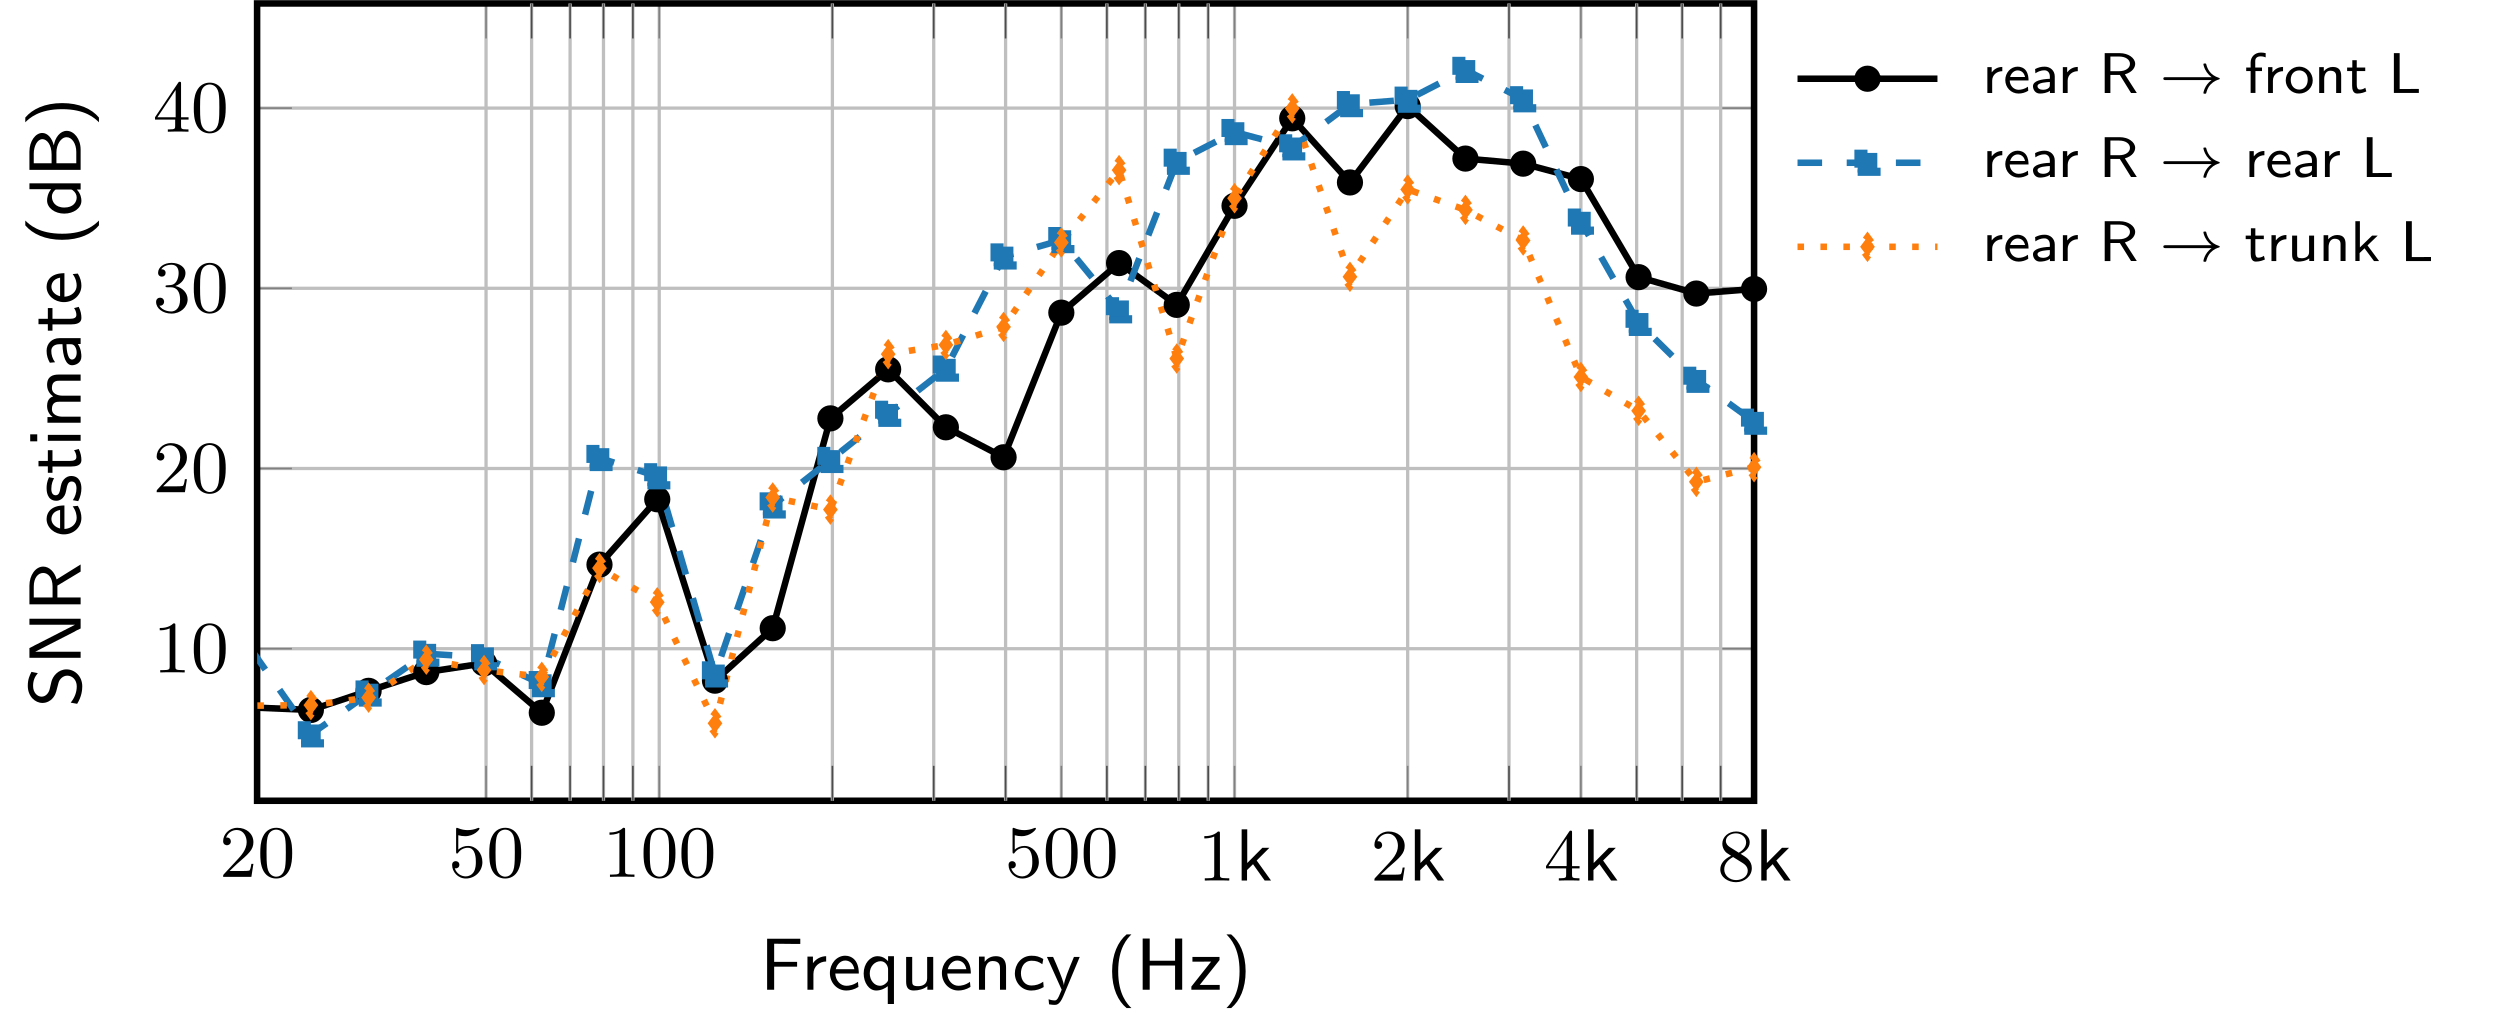 <?xml version="1.0" encoding="UTF-8" standalone="no"?>
<!-- Created with Inkscape (http://www.inkscape.org/) -->

<svg
   version="1.1"
   id="svg1"
   width="405.025"
   height="167.431"
   viewBox="0 0 405.025 167.431"
   sodipodi:docname="main.pdf"
   xmlns:inkscape="http://www.inkscape.org/namespaces/inkscape"
   xmlns:sodipodi="http://sodipodi.sourceforge.net/DTD/sodipodi-0.dtd"
   xmlns="http://www.w3.org/2000/svg"
   xmlns:svg="http://www.w3.org/2000/svg">
  <defs
     id="defs1">
    <clipPath
       clipPathUnits="userSpaceOnUse"
       id="clipPath25">
      <path
         d="M 90.964,-2.567 H 272.903 V 94.337 H 90.964 Z"
         id="path25" />
    </clipPath>
    <clipPath
       clipPathUnits="userSpaceOnUse"
       id="clipPath27">
      <path
         d="M 90.964,-2.567 H 272.903 V 94.337 H 90.964 Z"
         id="path27" />
    </clipPath>
    <clipPath
       clipPathUnits="userSpaceOnUse"
       id="clipPath29">
      <path
         d="M 90.964,-2.567 H 272.903 V 94.337 H 90.964 Z"
         id="path29" />
    </clipPath>
  </defs>
  <sodipodi:namedview
     id="namedview1"
     pagecolor="#ffffff"
     bordercolor="#000000"
     borderopacity="0.25"
     inkscape:showpageshadow="2"
     inkscape:pageopacity="0.0"
     inkscape:pagecheckerboard="0"
     inkscape:deskcolor="#d1d1d1">
    <inkscape:page
       x="0"
       y="0"
       inkscape:label="1"
       id="page1"
       width="405.025"
       height="167.431"
       margin="0"
       bleed="0" />
  </sodipodi:namedview>
  <g
     id="g1"
     inkscape:groupmode="layer"
     inkscape:label="1">
    <path
       id="path1"
       d="M 90.964,-2.567 V 94.337 M 118.791,-2.567 V 94.337 M 139.839,-2.567 v 96.905 m 48.871,-96.905 v 96.905 m 21.049,-96.905 v 96.905 m 21.044,-96.905 v 96.905 m 21.051,-96.905 v 96.905 m 21.049,-96.905 v 96.905"
       style="fill:none;stroke:#bfbfbf;stroke-width:0.399;stroke-linecap:butt;stroke-linejoin:miter;stroke-miterlimit:10;stroke-dasharray:none;stroke-opacity:1"
       transform="matrix(1.333,0,0,-1.333,-79.603,126.311)" />
    <path
       id="path2"
       d="M 90.964,15.915 H 272.903 M 90.964,37.817 H 272.903 M 90.964,59.718 H 272.903 M 90.964,81.62 h 181.939"
       style="fill:none;stroke:#bfbfbf;stroke-width:0.399;stroke-linecap:butt;stroke-linejoin:miter;stroke-miterlimit:10;stroke-dasharray:none;stroke-opacity:1"
       transform="matrix(1.333,0,0,-1.333,-79.603,126.311)" />
    <path
       id="path3"
       d="M 90.964,-2.567 V 1.685 m 27.827,-4.252 V 1.685 M 139.839,-2.567 V 1.685 m 48.871,-4.252 V 1.685 m 21.049,-4.252 V 1.685 m 21.044,-4.252 V 1.685 m 21.051,-4.252 V 1.685 m 21.049,-4.252 V 1.685 M 90.964,94.337 v -4.252 m 27.827,4.252 v -4.252 m 21.049,4.252 v -4.252 m 48.871,4.252 v -4.252 m 21.049,4.252 v -4.252 m 21.044,4.252 v -4.252 m 21.051,4.252 v -4.252 m 21.049,4.252 v -4.252"
       style="fill:none;stroke:#808080;stroke-width:0.199;stroke-linecap:butt;stroke-linejoin:miter;stroke-miterlimit:10;stroke-dasharray:none;stroke-opacity:1"
       transform="matrix(1.333,0,0,-1.333,-79.603,126.311)" />
    <path
       id="path4"
       d="m 90.964,15.915 h 4.233 M 90.964,37.817 h 4.233 M 90.964,59.718 h 4.233 M 90.964,81.62 h 4.233 M 272.903,15.915 h -4.233 m 4.233,21.901 h -4.233 m 4.233,21.901 h -4.233 m 4.233,21.901 h -4.233"
       style="fill:none;stroke:#808080;stroke-width:0.199;stroke-linecap:butt;stroke-linejoin:miter;stroke-miterlimit:10;stroke-dasharray:none;stroke-opacity:1"
       transform="matrix(1.333,0,0,-1.333,-79.603,126.311)" />
    <path
       id="path5"
       d="M 90.964,-2.567 V 94.337 H 272.903 V -2.567 Z"
       style="fill:none;stroke:#000000;stroke-width:0.794;stroke-linecap:butt;stroke-linejoin:miter;stroke-miterlimit:10;stroke-dasharray:none;stroke-opacity:1"
       transform="matrix(1.333,0,0,-1.333,-79.603,126.311)" />
    <path
       id="path6"
       d="M 4.137,-1.582 H 3.891 c -0.023,0.117 -0.094,0.645 -0.211,0.785 -0.047,0.082 -0.668,0.082 -0.844,0.082 h -1.594 l 0.879,-0.844 c 1.477,-1.277 2.016,-1.746 2.016,-2.66 0,-1.031 -0.844,-1.746 -1.945,-1.746 -1.031,0 -1.734,0.809 -1.734,1.629 0,0.445 0.387,0.492 0.469,0.492 0.199,0 0.469,-0.141 0.469,-0.469 0,-0.27 -0.188,-0.469 -0.469,-0.469 -0.047,0 -0.07,0 -0.105,0.012 0.211,-0.633 0.785,-0.926 1.266,-0.926 0.914,0 1.23,0.855 1.23,1.477 0,0.914 -0.691,1.652 -1.125,2.121 L 0.551,-0.328 c -0.094,0.105 -0.094,0.117 -0.094,0.328 H 3.891 Z m 4.714,-1.289 c 0,-0.598 -0.023,-1.371 -0.34,-2.039 -0.398,-0.844 -1.078,-1.055 -1.594,-1.055 -0.539,0 -1.219,0.211 -1.617,1.066 -0.293,0.621 -0.328,1.348 -0.328,2.027 0,0.586 0.012,1.453 0.398,2.168 0.422,0.762 1.125,0.902 1.535,0.902 0.586,0 1.242,-0.258 1.617,-1.078 0.27,-0.598 0.328,-1.277 0.328,-1.992 z m -1.934,2.848 c -0.27,0 -0.914,-0.129 -1.09,-1.137 -0.094,-0.539 -0.094,-1.301 -0.094,-1.816 0,-0.609 0,-1.312 0.117,-1.816 0.176,-0.797 0.75,-0.949 1.055,-0.949 0.34,0 0.902,0.176 1.078,1.008 0.094,0.492 0.094,1.195 0.094,1.758 0,0.551 0,1.312 -0.094,1.84 -0.188,1.02 -0.844,1.113 -1.066,1.113 z m 0,0"
       style="fill:#000000;fill-opacity:1;fill-rule:nonzero;stroke:none"
       aria-label="20"
       transform="matrix(1.333,0,0,1.333,35.539,142.063)" />
    <path
       id="path7"
       d="m 0.938,-3.094 c 0,0.164 0,0.258 0.117,0.258 0.07,0 0.105,-0.035 0.152,-0.117 0.27,-0.375 0.703,-0.586 1.172,-0.586 0.961,0 0.961,1.383 0.961,1.699 0,0.281 0,0.832 -0.258,1.242 -0.234,0.375 -0.621,0.539 -0.961,0.539 -0.539,0 -1.137,-0.328 -1.348,-0.996 0.012,0 0.059,0.023 0.117,0.023 0.188,0 0.445,-0.117 0.445,-0.434 0,-0.281 -0.199,-0.445 -0.445,-0.445 -0.188,0 -0.434,0.105 -0.434,0.469 0,0.809 0.68,1.641 1.676,1.641 1.09,0 2.004,-0.879 2.004,-1.992 0,-1.09 -0.762,-1.969 -1.746,-1.969 -0.422,0 -0.867,0.141 -1.184,0.457 v -1.758 c 0.27,0.082 0.551,0.117 0.832,0.117 1.102,0 1.746,-0.797 1.746,-0.914 0,-0.07 -0.059,-0.105 -0.105,-0.105 -0.012,0 -0.035,0 -0.117,0.035 -0.41,0.176 -0.832,0.246 -1.207,0.246 -0.387,0 -0.785,-0.07 -1.195,-0.246 -0.094,-0.035 -0.105,-0.035 -0.117,-0.035 -0.105,0 -0.105,0.082 -0.105,0.234 z m 7.913,0.223 c 0,-0.598 -0.023,-1.371 -0.34,-2.039 -0.398,-0.844 -1.078,-1.055 -1.594,-1.055 -0.539,0 -1.219,0.211 -1.617,1.066 -0.293,0.621 -0.328,1.348 -0.328,2.027 0,0.586 0.012,1.453 0.398,2.168 0.422,0.762 1.125,0.902 1.535,0.902 0.586,0 1.242,-0.258 1.617,-1.078 0.27,-0.598 0.328,-1.277 0.328,-1.992 z m -1.934,2.848 c -0.27,0 -0.914,-0.129 -1.09,-1.137 -0.094,-0.539 -0.094,-1.301 -0.094,-1.816 0,-0.609 0,-1.312 0.117,-1.816 0.176,-0.797 0.75,-0.949 1.055,-0.949 0.34,0 0.902,0.176 1.078,1.008 0.094,0.492 0.094,1.195 0.094,1.758 0,0.551 0,1.312 -0.094,1.84 -0.188,1.02 -0.844,1.113 -1.066,1.113 z m 0,0"
       style="fill:#000000;fill-opacity:1;fill-rule:nonzero;stroke:none"
       aria-label="50"
       transform="matrix(1.333,0,0,1.333,72.64,142.063)" />
    <path
       id="path8"
       d="m 2.731,-5.731 c 0,-0.223 -0.012,-0.234 -0.234,-0.234 -0.562,0.562 -1.383,0.562 -1.664,0.562 v 0.281 c 0.176,0 0.715,0 1.207,-0.234 v 4.641 c 0,0.328 -0.035,0.434 -0.867,0.434 H 0.891 v 0.281 C 1.208,-0.024 2.005,-0.024 2.38,-0.024 c 0.363,0 1.172,0 1.488,0.023 v -0.281 h -0.281 c -0.832,0 -0.855,-0.105 -0.855,-0.434 z m 6.12,2.859 c 0,-0.598 -0.023,-1.371 -0.34,-2.039 -0.398,-0.844 -1.078,-1.055 -1.594,-1.055 -0.539,0 -1.219,0.211 -1.617,1.066 -0.293,0.621 -0.328,1.348 -0.328,2.027 0,0.586 0.012,1.453 0.398,2.168 0.422,0.762 1.125,0.902 1.535,0.902 0.586,0 1.242,-0.258 1.617,-1.078 0.27,-0.598 0.328,-1.277 0.328,-1.992 z m -1.934,2.848 c -0.27,0 -0.914,-0.129 -1.09,-1.137 -0.094,-0.539 -0.094,-1.301 -0.094,-1.816 0,-0.609 0,-1.312 0.117,-1.816 0.176,-0.797 0.75,-0.949 1.055,-0.949 0.34,0 0.902,0.176 1.078,1.008 0.094,0.492 0.094,1.195 0.094,1.758 0,0.551 0,1.312 -0.094,1.84 -0.188,1.02 -0.844,1.113 -1.066,1.113 z m 6.539,-2.848 c 0,-0.598 -0.023,-1.371 -0.34,-2.039 -0.398,-0.844 -1.078,-1.055 -1.594,-1.055 -0.539,0 -1.219,0.211 -1.617,1.066 -0.293,0.621 -0.328,1.348 -0.328,2.027 0,0.586 0.012,1.453 0.398,2.168 0.422,0.762 1.125,0.902 1.535,0.902 0.586,0 1.242,-0.258 1.617,-1.078 0.27,-0.598 0.328,-1.277 0.328,-1.992 z m -1.934,2.848 c -0.27,0 -0.914,-0.129 -1.09,-1.137 -0.094,-0.539 -0.094,-1.301 -0.094,-1.816 0,-0.609 0,-1.312 0.117,-1.816 0.176,-0.797 0.75,-0.949 1.055,-0.949 0.34,0 0.902,0.176 1.078,1.008 0.094,0.492 0.094,1.195 0.094,1.758 0,0.551 0,1.312 -0.094,1.84 -0.188,1.02 -0.844,1.113 -1.066,1.113 z m 0,0"
       style="fill:#000000;fill-opacity:1;fill-rule:nonzero;stroke:none"
       aria-label="100"
       transform="matrix(1.333,0,0,1.333,97.632,142.063)" />
    <path
       id="path9"
       d="m 0.937,-3.094 c 0,0.164 0,0.258 0.117,0.258 0.07,0 0.105,-0.035 0.152,-0.117 0.27,-0.375 0.703,-0.586 1.172,-0.586 0.961,0 0.961,1.383 0.961,1.699 0,0.281 0,0.832 -0.258,1.242 -0.234,0.375 -0.621,0.539 -0.961,0.539 -0.539,0 -1.137,-0.328 -1.348,-0.996 0.012,0 0.059,0.023 0.117,0.023 0.188,0 0.445,-0.117 0.445,-0.434 0,-0.281 -0.199,-0.445 -0.445,-0.445 -0.188,0 -0.434,0.105 -0.434,0.469 0,0.809 0.68,1.641 1.676,1.641 1.09,0 2.004,-0.879 2.004,-1.992 0,-1.09 -0.762,-1.969 -1.746,-1.969 -0.422,0 -0.867,0.141 -1.184,0.457 v -1.758 c 0.27,0.082 0.551,0.117 0.832,0.117 1.102,0 1.746,-0.797 1.746,-0.914 0,-0.07 -0.059,-0.105 -0.105,-0.105 -0.012,0 -0.035,0 -0.117,0.035 -0.41,0.176 -0.832,0.246 -1.207,0.246 -0.387,0 -0.785,-0.07 -1.195,-0.246 -0.094,-0.035 -0.105,-0.035 -0.117,-0.035 -0.105,0 -0.105,0.082 -0.105,0.234 z m 7.913,0.223 c 0,-0.598 -0.023,-1.371 -0.34,-2.039 -0.398,-0.844 -1.078,-1.055 -1.594,-1.055 -0.539,0 -1.219,0.211 -1.617,1.066 -0.293,0.621 -0.328,1.348 -0.328,2.027 0,0.586 0.012,1.453 0.398,2.168 0.422,0.762 1.125,0.902 1.535,0.902 0.586,0 1.242,-0.258 1.617,-1.078 0.27,-0.598 0.328,-1.277 0.328,-1.992 z m -1.934,2.848 c -0.27,0 -0.914,-0.129 -1.09,-1.137 -0.094,-0.539 -0.094,-1.301 -0.094,-1.816 0,-0.609 0,-1.312 0.117,-1.816 0.176,-0.797 0.75,-0.949 1.055,-0.949 0.34,0 0.902,0.176 1.078,1.008 0.094,0.492 0.094,1.195 0.094,1.758 0,0.551 0,1.312 -0.094,1.84 -0.188,1.02 -0.844,1.113 -1.066,1.113 z m 6.542,-2.848 c 0,-0.598 -0.023,-1.371 -0.34,-2.039 -0.398,-0.844 -1.078,-1.055 -1.594,-1.055 -0.539,0 -1.219,0.211 -1.617,1.066 -0.293,0.621 -0.328,1.348 -0.328,2.027 0,0.586 0.012,1.453 0.398,2.168 0.422,0.762 1.125,0.902 1.535,0.902 0.586,0 1.242,-0.258 1.617,-1.078 0.27,-0.598 0.328,-1.277 0.328,-1.992 z m -1.934,2.848 c -0.27,0 -0.914,-0.129 -1.09,-1.137 -0.094,-0.539 -0.094,-1.301 -0.094,-1.816 0,-0.609 0,-1.312 0.117,-1.816 0.176,-0.797 0.75,-0.949 1.055,-0.949 0.34,0 0.902,0.176 1.078,1.008 0.094,0.492 0.094,1.195 0.094,1.758 0,0.551 0,1.312 -0.094,1.84 -0.188,1.02 -0.844,1.113 -1.066,1.113 z m 0,0"
       style="fill:#000000;fill-opacity:1;fill-rule:nonzero;stroke:none"
       aria-label="500"
       transform="matrix(1.333,0,0,1.333,162.793,142.063)" />
    <g
       id="g9"
       aria-label="1k"
       transform="matrix(1.333,0,0,1.333,193.999,142.66)">
      <path
         id="path10"
         d="m 2.731,-5.73 c 0,-0.223 -0.012,-0.234 -0.234,-0.234 -0.562,0.562 -1.383,0.562 -1.664,0.562 v 0.281 c 0.176,0 0.715,0 1.207,-0.234 v 4.641 c 0,0.328 -0.035,0.434 -0.867,0.434 H 0.892 V 1.171875e-4 C 1.208,-0.023 2.005,-0.023 2.38,-0.023 c 0.363,0 1.172,0 1.488,0.023 V -0.281 h -0.281 c -0.832,0 -0.855,-0.105 -0.855,-0.434 z m 0,0"
         style="fill:#000000;fill-opacity:1;fill-rule:nonzero;stroke:none" />
      <path
         id="path11"
         d="m 7.199,-2.437 1.547,-1.547 H 7.891 L 6.051,-2.133 V -6.223 H 5.371 V 1.171875e-4 h 0.656 V -1.277 L 6.754,-1.992 8.172,1.171875e-4 h 0.773 z m 0,0"
         style="fill:#000000;fill-opacity:1;fill-rule:nonzero;stroke:none" />
    </g>
    <g
       id="g11"
       aria-label="2k"
       transform="matrix(1.333,0,0,1.333,222.057,142.66)">
      <path
         id="path12"
         d="M 4.138,-1.582 H 3.892 c -0.023,0.117 -0.094,0.645 -0.211,0.785 -0.047,0.082 -0.668,0.082 -0.844,0.082 h -1.594 L 2.122,-1.558 c 1.477,-1.277 2.016,-1.746 2.016,-2.66 0,-1.031 -0.844,-1.746 -1.945,-1.746 -1.031,0 -1.734,0.809 -1.734,1.629 0,0.445 0.387,0.492 0.469,0.492 0.199,0 0.469,-0.141 0.469,-0.469 0,-0.27 -0.188,-0.469 -0.469,-0.469 -0.047,0 -0.07,0 -0.105,0.012 C 1.032,-5.402 1.606,-5.695 2.087,-5.695 c 0.914,0 1.23,0.855 1.23,1.477 0,0.914 -0.691,1.652 -1.125,2.121 l -1.641,1.77 c -0.094,0.105 -0.094,0.117 -0.094,0.328 H 3.892 Z m 0,0"
         style="fill:#000000;fill-opacity:1;fill-rule:nonzero;stroke:none" />
      <path
         id="path13"
         d="m 7.199,-2.437 1.547,-1.547 H 7.891 L 6.051,-2.133 V -6.223 H 5.371 V 1.171875e-4 h 0.656 V -1.277 L 6.754,-1.992 8.172,1.171875e-4 h 0.773 z m 0,0"
         style="fill:#000000;fill-opacity:1;fill-rule:nonzero;stroke:none" />
    </g>
    <g
       id="g13"
       aria-label="4k"
       transform="matrix(1.333,0,0,1.333,250.125,142.66)">
      <path
         id="path14"
         d="m 0.258,-1.758 v 0.281 h 2.449 v 0.773 c 0,0.328 -0.023,0.422 -0.703,0.422 h -0.188 V 1.171875e-4 C 2.379,-0.023 3,-0.023 3.07,-0.023 c 0.035,0 0.691,0 1.254,0.023 V -0.281 H 4.125 c -0.668,0 -0.703,-0.094 -0.703,-0.422 V -1.476 h 0.914 v -0.281 H 3.422 v -4.066 c 0,-0.188 0,-0.246 -0.164,-0.246 -0.105,0 -0.117,0.012 -0.199,0.141 z m 0.293,0 2.215,-3.316 v 3.316 z m 0,0"
         style="fill:#000000;fill-opacity:1;fill-rule:nonzero;stroke:none" />
      <path
         id="path15"
         d="m 7.198,-2.437 1.547,-1.547 H 7.889 L 6.05,-2.133 V -6.223 H 5.37 V 1.171875e-4 h 0.656 V -1.277 L 6.753,-1.992 8.171,1.171875e-4 h 0.773 z m 0,0"
         style="fill:#000000;fill-opacity:1;fill-rule:nonzero;stroke:none" />
    </g>
    <g
       id="g15"
       aria-label="8k"
       transform="matrix(1.333,0,0,1.333,278.189,142.66)">
      <path
         id="path16"
         d="m 1.546,-4.066 c -0.27,-0.176 -0.48,-0.41 -0.48,-0.75 0,-0.586 0.633,-0.926 1.219,-0.926 0.691,0 1.242,0.48 1.242,1.102 0,0.633 -0.527,1.043 -0.891,1.254 z m 1.312,0.82 c 0.445,-0.211 1.102,-0.668 1.102,-1.395 0,-0.832 -0.844,-1.324 -1.652,-1.324 -0.938,0 -1.676,0.668 -1.676,1.488 0,0.34 0.129,0.668 0.34,0.926 0.152,0.176 0.211,0.211 0.727,0.539 -0.785,0.375 -1.312,0.926 -1.312,1.652 0,0.961 0.937,1.559 1.91,1.559 1.043,0 1.922,-0.738 1.922,-1.711 0,-0.867 -0.668,-1.289 -0.891,-1.441 C 3.221,-3.023 2.963,-3.187 2.858,-3.246 Z m -0.914,0.387 1.125,0.703 c 0.211,0.129 0.656,0.422 0.656,0.961 0,0.715 -0.715,1.137 -1.418,1.137 -0.785,0 -1.441,-0.551 -1.441,-1.301 0,-0.645 0.445,-1.172 1.078,-1.5 z m 0,0"
         style="fill:#000000;fill-opacity:1;fill-rule:nonzero;stroke:none" />
      <path
         id="path17"
         d="m 7.197,-2.437 1.547,-1.547 H 7.888 L 6.048,-2.133 V -6.223 H 5.369 V 1.171875e-4 h 0.656 V -1.277 L 6.752,-1.992 8.17,1.171875e-4 h 0.773 z m 0,0"
         style="fill:#000000;fill-opacity:1;fill-rule:nonzero;stroke:none" />
    </g>
    <path
       id="path18"
       d="m 2.73,-5.731 c 0,-0.223 -0.012,-0.234 -0.234,-0.234 -0.562,0.562 -1.383,0.562 -1.664,0.562 v 0.281 c 0.176,0 0.715,0 1.207,-0.234 v 4.641 c 0,0.328 -0.035,0.434 -0.867,0.434 H 0.89 V -9.453125e-4 C 1.206,-0.024 2.003,-0.024 2.378,-0.024 c 0.363,0 1.172,0 1.488,0.023 V -0.282 h -0.281 c -0.832,0 -0.855,-0.105 -0.855,-0.434 z m 6.12,2.859 c 0,-0.598 -0.023,-1.371 -0.34,-2.039 -0.398,-0.844 -1.078,-1.055 -1.594,-1.055 -0.539,0 -1.219,0.211 -1.617,1.066 -0.293,0.621 -0.328,1.348 -0.328,2.027 0,0.586 0.012,1.453 0.398,2.168 0.422,0.762 1.125,0.902 1.535,0.902 0.586,0 1.242,-0.258 1.617,-1.078 0.27,-0.598 0.328,-1.277 0.328,-1.992 z m -1.934,2.848 c -0.27,0 -0.914,-0.129 -1.09,-1.137 -0.094,-0.539 -0.094,-1.301 -0.094,-1.816 0,-0.609 0,-1.312 0.117,-1.816 0.176,-0.797 0.75,-0.949 1.055,-0.949 0.34,0 0.902,0.176 1.078,1.008 0.094,0.492 0.094,1.195 0.094,1.758 0,0.551 0,1.312 -0.094,1.84 -0.188,1.02 -0.844,1.113 -1.066,1.113 z m 0,0"
       style="fill:#000000;fill-opacity:1;fill-rule:nonzero;stroke:none"
       aria-label="10"
       transform="matrix(1.333,0,0,1.333,24.771,108.943)" />
    <path
       id="path19"
       d="M 4.136,-1.581 H 3.89 c -0.023,0.117 -0.094,0.645 -0.211,0.785 -0.047,0.082 -0.668,0.082 -0.844,0.082 h -1.594 L 2.12,-1.558 c 1.477,-1.277 2.016,-1.746 2.016,-2.66 0,-1.031 -0.844,-1.746 -1.945,-1.746 -1.031,0 -1.734,0.809 -1.734,1.629 0,0.445 0.387,0.492 0.469,0.492 0.199,0 0.469,-0.141 0.469,-0.469 0,-0.27 -0.188,-0.469 -0.469,-0.469 -0.047,0 -0.07,0 -0.105,0.012 0.211,-0.633 0.785,-0.926 1.266,-0.926 0.914,0 1.23,0.855 1.23,1.477 0,0.914 -0.691,1.652 -1.125,2.121 l -1.641,1.77 c -0.094,0.105 -0.094,0.117 -0.094,0.328 H 3.89 Z m 4.714,-1.289 c 0,-0.598 -0.023,-1.371 -0.34,-2.039 -0.398,-0.844 -1.078,-1.055 -1.594,-1.055 -0.539,0 -1.219,0.211 -1.617,1.066 -0.293,0.621 -0.328,1.348 -0.328,2.027 0,0.586 0.012,1.453 0.398,2.168 0.422,0.762 1.125,0.902 1.535,0.902 0.586,0 1.242,-0.258 1.617,-1.078 0.27,-0.598 0.328,-1.277 0.328,-1.992 z m -1.934,2.848 c -0.27,0 -0.914,-0.129 -1.09,-1.137 -0.094,-0.539 -0.094,-1.301 -0.094,-1.816 0,-0.609 0,-1.312 0.117,-1.816 0.176,-0.797 0.75,-0.949 1.055,-0.949 0.34,0 0.902,0.176 1.078,1.008 0.094,0.492 0.094,1.195 0.094,1.758 0,0.551 0,1.312 -0.094,1.84 -0.188,1.02 -0.844,1.113 -1.066,1.113 z m 0,0"
       style="fill:#000000;fill-opacity:1;fill-rule:nonzero;stroke:none"
       aria-label="20"
       transform="matrix(1.333,0,0,1.333,24.771,79.741)" />
    <path
       id="path20"
       d="m 2.73,-3.153 c 0.832,-0.316 1.23,-0.973 1.23,-1.594 0,-0.691 -0.762,-1.219 -1.688,-1.219 -0.938,0 -1.641,0.527 -1.641,1.207 0,0.293 0.199,0.469 0.457,0.469 0.27,0 0.457,-0.188 0.457,-0.457 0,-0.305 -0.223,-0.445 -0.527,-0.445 0.234,-0.375 0.785,-0.551 1.219,-0.551 0.75,0 0.891,0.586 0.891,1.008 0,0.27 -0.059,0.703 -0.281,1.043 -0.27,0.398 -0.586,0.422 -0.844,0.434 -0.234,0.023 -0.246,0.023 -0.316,0.023 -0.082,0.012 -0.152,0.012 -0.152,0.117 0,0.117 0.07,0.117 0.223,0.117 h 0.422 c 0.773,0 1.125,0.621 1.125,1.477 0,1.148 -0.621,1.465 -1.078,1.465 -0.164,0 -1.031,-0.035 -1.441,-0.703 0.328,0.047 0.574,-0.176 0.574,-0.48 0,-0.305 -0.223,-0.492 -0.48,-0.492 -0.223,0 -0.492,0.141 -0.492,0.516 0,0.797 0.832,1.418 1.875,1.418 1.113,0 1.957,-0.809 1.957,-1.723 0,-0.785 -0.621,-1.441 -1.488,-1.629 z m 6.12,0.281 c 0,-0.598 -0.023,-1.371 -0.34,-2.039 -0.398,-0.844 -1.078,-1.055 -1.594,-1.055 -0.539,0 -1.219,0.211 -1.617,1.066 -0.293,0.621 -0.328,1.348 -0.328,2.027 0,0.586 0.012,1.453 0.398,2.168 0.422,0.762 1.125,0.902 1.535,0.902 0.586,0 1.242,-0.258 1.617,-1.078 0.27,-0.598 0.328,-1.277 0.328,-1.992 z m -1.934,2.848 c -0.27,0 -0.914,-0.129 -1.09,-1.137 -0.094,-0.539 -0.094,-1.301 -0.094,-1.816 0,-0.609 0,-1.312 0.117,-1.816 0.176,-0.797 0.75,-0.949 1.055,-0.949 0.34,0 0.902,0.176 1.078,1.008 0.094,0.492 0.094,1.195 0.094,1.758 0,0.551 0,1.312 -0.094,1.84 -0.188,1.02 -0.844,1.113 -1.066,1.113 z m 0,0"
       style="fill:#000000;fill-opacity:1;fill-rule:nonzero;stroke:none"
       aria-label="30"
       transform="matrix(1.333,0,0,1.333,24.771,50.54)" />
    <path
       id="path21"
       d="m 0.257,-1.757 v 0.281 H 2.706 v 0.773 c 0,0.328 -0.023,0.422 -0.703,0.422 h -0.188 V 8.828125e-4 C 2.378,-0.023 2.999,-0.023 3.069,-0.023 c 0.035,0 0.691,0 1.254,0.023 V -0.28 H 4.124 c -0.668,0 -0.703,-0.094 -0.703,-0.422 V -1.476 h 0.914 v -0.281 H 3.421 v -4.066 c 0,-0.188 0,-0.246 -0.164,-0.246 -0.105,0 -0.117,0.012 -0.199,0.141 z m 0.293,0 2.215,-3.316 v 3.316 z M 8.85,-2.87 c 0,-0.598 -0.023,-1.371 -0.34,-2.039 -0.398,-0.844 -1.078,-1.055 -1.594,-1.055 -0.539,0 -1.219,0.211 -1.617,1.066 -0.293,0.621 -0.328,1.348 -0.328,2.027 0,0.586 0.012,1.453 0.398,2.168 0.422,0.762 1.125,0.902 1.535,0.902 0.586,0 1.242,-0.258 1.617,-1.078 0.27,-0.598 0.328,-1.277 0.328,-1.992 z m -1.934,2.848 c -0.27,0 -0.914,-0.129 -1.09,-1.137 -0.094,-0.539 -0.094,-1.301 -0.094,-1.816 0,-0.609 0,-1.312 0.117,-1.816 0.176,-0.797 0.75,-0.949 1.055,-0.949 0.34,0 0.902,0.176 1.078,1.008 0.094,0.492 0.094,1.195 0.094,1.758 0,0.551 0,1.312 -0.094,1.84 -0.188,1.02 -0.844,1.113 -1.066,1.113 z m 0,0"
       style="fill:#000000;fill-opacity:1;fill-rule:nonzero;stroke:none"
       aria-label="40"
       transform="matrix(1.333,0,0,1.333,24.771,21.339)" />
    <path
       id="path22"
       d="m 124.327,-2.567 v 96.905 m 4.678,-96.905 v 96.905 m 4.058,-96.905 v 96.905 m 3.575,-96.905 V 94.337 M 160.884,-2.567 v 96.905 m 12.315,-96.905 v 96.905 m 8.736,-96.905 v 96.905 m 12.312,-96.905 v 96.905 m 4.678,-96.905 v 96.905 m 4.058,-96.905 v 96.905 m 3.576,-96.905 v 96.905 m 36.559,-96.905 v 96.905 m 15.512,-96.905 v 96.905 m 5.536,-96.905 v 96.905 m 4.678,-96.905 v 96.905"
       style="fill:none;stroke:#bfbfbf;stroke-width:0.399;stroke-linecap:butt;stroke-linejoin:miter;stroke-miterlimit:10;stroke-dasharray:none;stroke-opacity:1"
       transform="matrix(1.333,0,0,-1.333,-79.603,126.311)" />
    <path
       id="path23"
       d="M 124.327,-2.567 V 1.685 m 4.678,-4.252 V 1.685 m 4.058,-4.252 V 1.685 m 3.575,-4.252 V 1.685 M 160.884,-2.567 V 1.685 m 12.315,-4.252 V 1.685 m 8.736,-4.252 V 1.685 m 12.312,-4.252 V 1.685 m 4.678,-4.252 V 1.685 m 4.058,-4.252 V 1.685 m 3.576,-4.252 V 1.685 m 36.559,-4.252 V 1.685 m 15.512,-4.252 V 1.685 m 5.536,-4.252 V 1.685 m 4.678,-4.252 V 1.685 M 124.327,94.337 v -4.252 m 4.678,4.252 v -4.252 m 4.058,4.252 v -4.252 m 3.575,4.252 v -4.252 m 24.245,4.252 v -4.252 m 12.315,4.252 v -4.252 m 8.736,4.252 v -4.252 m 12.312,4.252 v -4.252 m 4.678,4.252 v -4.252 m 4.058,4.252 v -4.252 m 3.576,4.252 v -4.252 m 36.559,4.252 v -4.252 m 15.512,4.252 v -4.252 m 5.536,4.252 v -4.252 m 4.678,4.252 v -4.252"
       style="fill:none;stroke:#4c4c4c;stroke-width:0.199;stroke-linecap:butt;stroke-linejoin:miter;stroke-miterlimit:10;stroke-dasharray:none;stroke-opacity:1"
       transform="matrix(1.333,0,0,-1.333,-79.603,126.311)" />
    <path
       id="path24"
       d="m -0.72,0 7.015,7.452 7.015,5.75 7.012,-12.664 7.022,3.791 7.014,27.295 7.012,-6.394 7.022,-6.742 7.014,-6.97 7.012,3.433 7.022,4.055 7.016,-8.115 7.016,-2.916 7.012,0.795 7.02,-0.3 7.016,2.325 7.013,2.278 7.02,1.066 7.015,-6.008 7.013,18.003 7.02,7.942 7.016,-22.045 7.017,6.376 7.012,25.502 7.02,5.958 7.015,-7.042 7.013,-3.644 7.02,17.577 7.016,6.027 7.012,-5.08 7.021,12.039 7.015,10.635 7.015,-7.795 7.015,9.28 7.019,-6.378 7.015,-0.618 7.017,-1.872 7.016,-11.92 7.015,-1.994 7.018,0.556 7.016,-9.863 7.016,3.767 7.014,-9.012"
       style="fill:none;stroke:#000000;stroke-width:0.794;stroke-linecap:butt;stroke-linejoin:miter;stroke-miterlimit:10;stroke-dasharray:none;stroke-opacity:1"
       transform="matrix(1.333,0,0,-1.333,-79.603,126.311)"
       clip-path="url(#clipPath25)" />
    <path
       id="path26"
       d="m -0.72,3.384 7.015,2.228 7.015,-2.092 7.012,-0.174 7.022,5.662 7.014,27.973 7.012,-16.788 7.022,-11.496 7.014,-0.75 7.012,0.58 7.022,3.327 7.016,2.57 7.016,-4.565 7.012,5.621 7.02,-9.974 7.016,4.958 7.013,4.845 7.02,-0.433 7.015,-3.268 7.013,27.481 7.02,-2.22 7.016,-24.079 7.017,20.536 7.012,5.527 7.02,5.609 7.015,5.492 7.013,13.631 7.02,1.99 7.016,-8.532 7.012,18.052 7.021,3.609 7.015,-1.86 7.015,5.256 7.015,0.539 7.019,3.62 7.015,-3.569 7.017,-14.87 7.016,-12.307 7.015,-6.917 7.018,-5.094 7.016,3.284 7.016,1.274 7.014,-23.616"
       style="fill:none;stroke:#1f77b4;stroke-width:0.794;stroke-linecap:butt;stroke-linejoin:miter;stroke-miterlimit:10;stroke-dasharray:2.989, 2.989;stroke-dashoffset:0;stroke-opacity:1"
       transform="matrix(1.333,0,0,-1.333,-79.603,126.311)"
       clip-path="url(#clipPath27)" />
    <path
       id="path28"
       d="m -0.72,6.63 7.015,-1.135 7.015,0.589 7.012,-1.635 7.022,4.683 7.014,16.973 7.012,-8.514 7.022,0.174 7.014,-9.729 7.012,6.121 7.022,1.417 7.016,-7.17 7.016,2.338 7.012,-1.751 7.02,0.067 7.016,0.909 7.013,4.619 7.02,-1.269 7.015,-0.821 7.013,13.217 7.02,-4.156 7.016,-14.707 7.017,27.445 7.012,-1.473 7.02,18.891 7.015,1.121 7.013,2.187 7.02,10.264 7.016,8.799 7.012,-22.903 7.021,19.485 7.015,10.917 7.015,-20.468 7.015,10.615 7.019,-2.484 7.015,-3.716 7.017,-16.59 7.016,-4.106 7.015,-8.639 7.018,1.785 7.016,-5.184 7.016,3.763 7.014,-17.83"
       style="fill:none;stroke:#ff7f0e;stroke-width:0.794;stroke-linecap:butt;stroke-linejoin:miter;stroke-miterlimit:10;stroke-dasharray:0.794, 1.993;stroke-dashoffset:0;stroke-opacity:1"
       transform="matrix(1.333,0,0,-1.333,-79.603,126.311)"
       clip-path="url(#clipPath29)" />
    <path
       id="path30"
       d="m 98.698,8.469 c 0,0.66 -0.535,1.196 -1.196,1.196 -0.66,0 -1.196,-0.535 -1.196,-1.196 0,-0.66 0.535,-1.196 1.196,-1.196 0.66,0 1.196,0.535 1.196,1.196 z"
       style="fill:#000000;fill-opacity:1;fill-rule:nonzero;stroke:#000000;stroke-width:0.794;stroke-linecap:butt;stroke-linejoin:miter;stroke-miterlimit:10;stroke-dasharray:none;stroke-opacity:1"
       transform="matrix(1.333,0,0,-1.333,-79.603,126.311)" />
    <path
       id="path31"
       d="m 105.713,10.794 c 0,0.66 -0.535,1.196 -1.196,1.196 -0.66,0 -1.196,-0.535 -1.196,-1.196 0,-0.66 0.535,-1.196 1.196,-1.196 0.66,0 1.196,0.535 1.196,1.196 z"
       style="fill:#000000;fill-opacity:1;fill-rule:nonzero;stroke:#000000;stroke-width:0.794;stroke-linecap:butt;stroke-linejoin:miter;stroke-miterlimit:10;stroke-dasharray:none;stroke-opacity:1"
       transform="matrix(1.333,0,0,-1.333,-79.603,126.311)" />
    <path
       id="path32"
       d="m 112.726,13.072 c 0,0.66 -0.535,1.196 -1.196,1.196 -0.66,0 -1.196,-0.535 -1.196,-1.196 0,-0.66 0.535,-1.196 1.196,-1.196 0.66,0 1.196,0.535 1.196,1.196 z"
       style="fill:#000000;fill-opacity:1;fill-rule:nonzero;stroke:#000000;stroke-width:0.794;stroke-linecap:butt;stroke-linejoin:miter;stroke-miterlimit:10;stroke-dasharray:none;stroke-opacity:1"
       transform="matrix(1.333,0,0,-1.333,-79.603,126.311)" />
    <path
       id="path33"
       d="m 119.746,14.138 c 0,0.66 -0.535,1.196 -1.196,1.196 -0.66,0 -1.196,-0.535 -1.196,-1.196 0,-0.66 0.535,-1.196 1.196,-1.196 0.66,0 1.196,0.535 1.196,1.196 z"
       style="fill:#000000;fill-opacity:1;fill-rule:nonzero;stroke:#000000;stroke-width:0.794;stroke-linecap:butt;stroke-linejoin:miter;stroke-miterlimit:10;stroke-dasharray:none;stroke-opacity:1"
       transform="matrix(1.333,0,0,-1.333,-79.603,126.311)" />
    <path
       id="path34"
       d="m 126.761,8.13 c 0,0.66 -0.535,1.196 -1.196,1.196 -0.66,0 -1.196,-0.535 -1.196,-1.196 0,-0.66 0.535,-1.196 1.196,-1.196 0.66,0 1.196,0.535 1.196,1.196 z"
       style="fill:#000000;fill-opacity:1;fill-rule:nonzero;stroke:#000000;stroke-width:0.794;stroke-linecap:butt;stroke-linejoin:miter;stroke-miterlimit:10;stroke-dasharray:none;stroke-opacity:1"
       transform="matrix(1.333,0,0,-1.333,-79.603,126.311)" />
    <path
       id="path35"
       d="m 133.774,26.133 c 0,0.66 -0.535,1.196 -1.196,1.196 -0.66,0 -1.196,-0.535 -1.196,-1.196 0,-0.66 0.535,-1.196 1.196,-1.196 0.66,0 1.196,0.535 1.196,1.196 z"
       style="fill:#000000;fill-opacity:1;fill-rule:nonzero;stroke:#000000;stroke-width:0.794;stroke-linecap:butt;stroke-linejoin:miter;stroke-miterlimit:10;stroke-dasharray:none;stroke-opacity:1"
       transform="matrix(1.333,0,0,-1.333,-79.603,126.311)" />
    <path
       id="path36"
       d="m 140.794,34.075 c 0,0.66 -0.535,1.196 -1.196,1.196 -0.66,0 -1.196,-0.535 -1.196,-1.196 0,-0.66 0.535,-1.196 1.196,-1.196 0.66,0 1.196,0.535 1.196,1.196 z"
       style="fill:#000000;fill-opacity:1;fill-rule:nonzero;stroke:#000000;stroke-width:0.794;stroke-linecap:butt;stroke-linejoin:miter;stroke-miterlimit:10;stroke-dasharray:none;stroke-opacity:1"
       transform="matrix(1.333,0,0,-1.333,-79.603,126.311)" />
    <path
       id="path37"
       d="m 147.81,12.03 c 0,0.66 -0.535,1.196 -1.196,1.196 -0.66,0 -1.196,-0.535 -1.196,-1.196 0,-0.66 0.535,-1.196 1.196,-1.196 0.66,0 1.196,0.535 1.196,1.196 z"
       style="fill:#000000;fill-opacity:1;fill-rule:nonzero;stroke:#000000;stroke-width:0.794;stroke-linecap:butt;stroke-linejoin:miter;stroke-miterlimit:10;stroke-dasharray:none;stroke-opacity:1"
       transform="matrix(1.333,0,0,-1.333,-79.603,126.311)" />
    <path
       id="path38"
       d="m 154.827,18.406 c 0,0.66 -0.535,1.196 -1.196,1.196 -0.66,0 -1.196,-0.535 -1.196,-1.196 0,-0.66 0.535,-1.196 1.196,-1.196 0.66,0 1.196,0.535 1.196,1.196 z"
       style="fill:#000000;fill-opacity:1;fill-rule:nonzero;stroke:#000000;stroke-width:0.794;stroke-linecap:butt;stroke-linejoin:miter;stroke-miterlimit:10;stroke-dasharray:none;stroke-opacity:1"
       transform="matrix(1.333,0,0,-1.333,-79.603,126.311)" />
    <path
       id="path39"
       d="m 161.838,43.908 c 0,0.66 -0.535,1.196 -1.196,1.196 -0.66,0 -1.196,-0.535 -1.196,-1.196 0,-0.66 0.535,-1.196 1.196,-1.196 0.66,0 1.196,0.535 1.196,1.196 z"
       style="fill:#000000;fill-opacity:1;fill-rule:nonzero;stroke:#000000;stroke-width:0.794;stroke-linecap:butt;stroke-linejoin:miter;stroke-miterlimit:10;stroke-dasharray:none;stroke-opacity:1"
       transform="matrix(1.333,0,0,-1.333,-79.603,126.311)" />
    <path
       id="path40"
       d="m 168.858,49.866 c 0,0.66 -0.535,1.196 -1.196,1.196 -0.66,0 -1.196,-0.535 -1.196,-1.196 0,-0.66 0.535,-1.196 1.196,-1.196 0.66,0 1.196,0.535 1.196,1.196 z"
       style="fill:#000000;fill-opacity:1;fill-rule:nonzero;stroke:#000000;stroke-width:0.794;stroke-linecap:butt;stroke-linejoin:miter;stroke-miterlimit:10;stroke-dasharray:none;stroke-opacity:1"
       transform="matrix(1.333,0,0,-1.333,-79.603,126.311)" />
    <path
       id="path41"
       d="m 175.873,42.824 c 0,0.66 -0.535,1.196 -1.196,1.196 -0.66,0 -1.196,-0.535 -1.196,-1.196 0,-0.66 0.535,-1.196 1.196,-1.196 0.66,0 1.196,0.535 1.196,1.196 z"
       style="fill:#000000;fill-opacity:1;fill-rule:nonzero;stroke:#000000;stroke-width:0.794;stroke-linecap:butt;stroke-linejoin:miter;stroke-miterlimit:10;stroke-dasharray:none;stroke-opacity:1"
       transform="matrix(1.333,0,0,-1.333,-79.603,126.311)" />
    <path
       id="path42"
       d="m 182.886,39.18 c 0,0.66 -0.535,1.196 -1.196,1.196 -0.66,0 -1.196,-0.535 -1.196,-1.196 0,-0.66 0.535,-1.196 1.196,-1.196 0.66,0 1.196,0.535 1.196,1.196 z"
       style="fill:#000000;fill-opacity:1;fill-rule:nonzero;stroke:#000000;stroke-width:0.794;stroke-linecap:butt;stroke-linejoin:miter;stroke-miterlimit:10;stroke-dasharray:none;stroke-opacity:1"
       transform="matrix(1.333,0,0,-1.333,-79.603,126.311)" />
    <path
       id="path43"
       d="m 189.906,56.757 c 0,0.66 -0.535,1.196 -1.196,1.196 -0.66,0 -1.196,-0.535 -1.196,-1.196 0,-0.66 0.535,-1.196 1.196,-1.196 0.66,0 1.196,0.535 1.196,1.196 z"
       style="fill:#000000;fill-opacity:1;fill-rule:nonzero;stroke:#000000;stroke-width:0.794;stroke-linecap:butt;stroke-linejoin:miter;stroke-miterlimit:10;stroke-dasharray:none;stroke-opacity:1"
       transform="matrix(1.333,0,0,-1.333,-79.603,126.311)" />
    <path
       id="path44"
       d="m 196.922,62.784 c 0,0.66 -0.535,1.196 -1.196,1.196 -0.66,0 -1.196,-0.535 -1.196,-1.196 0,-0.66 0.535,-1.196 1.196,-1.196 0.66,0 1.196,0.535 1.196,1.196 z"
       style="fill:#000000;fill-opacity:1;fill-rule:nonzero;stroke:#000000;stroke-width:0.794;stroke-linecap:butt;stroke-linejoin:miter;stroke-miterlimit:10;stroke-dasharray:none;stroke-opacity:1"
       transform="matrix(1.333,0,0,-1.333,-79.603,126.311)" />
    <path
       id="path45"
       d="m 203.933,57.703 c 0,0.66 -0.535,1.196 -1.196,1.196 -0.66,0 -1.196,-0.535 -1.196,-1.196 0,-0.66 0.535,-1.196 1.196,-1.196 0.66,0 1.196,0.535 1.196,1.196 z"
       style="fill:#000000;fill-opacity:1;fill-rule:nonzero;stroke:#000000;stroke-width:0.794;stroke-linecap:butt;stroke-linejoin:miter;stroke-miterlimit:10;stroke-dasharray:none;stroke-opacity:1"
       transform="matrix(1.333,0,0,-1.333,-79.603,126.311)" />
    <path
       id="path46"
       d="m 210.955,69.742 c 0,0.66 -0.535,1.196 -1.196,1.196 -0.66,0 -1.196,-0.535 -1.196,-1.196 0,-0.66 0.535,-1.196 1.196,-1.196 0.66,0 1.196,0.535 1.196,1.196 z"
       style="fill:#000000;fill-opacity:1;fill-rule:nonzero;stroke:#000000;stroke-width:0.794;stroke-linecap:butt;stroke-linejoin:miter;stroke-miterlimit:10;stroke-dasharray:none;stroke-opacity:1"
       transform="matrix(1.333,0,0,-1.333,-79.603,126.311)" />
    <path
       id="path47"
       d="m 217.969,80.377 c 0,0.66 -0.535,1.196 -1.196,1.196 -0.66,0 -1.196,-0.535 -1.196,-1.196 0,-0.66 0.535,-1.196 1.196,-1.196 0.66,0 1.196,0.535 1.196,1.196 z"
       style="fill:#000000;fill-opacity:1;fill-rule:nonzero;stroke:#000000;stroke-width:0.794;stroke-linecap:butt;stroke-linejoin:miter;stroke-miterlimit:10;stroke-dasharray:none;stroke-opacity:1"
       transform="matrix(1.333,0,0,-1.333,-79.603,126.311)" />
    <path
       id="path48"
       d="m 224.984,72.582 c 0,0.66 -0.535,1.196 -1.196,1.196 -0.66,0 -1.196,-0.535 -1.196,-1.196 0,-0.66 0.535,-1.196 1.196,-1.196 0.66,0 1.196,0.535 1.196,1.196 z"
       style="fill:#000000;fill-opacity:1;fill-rule:nonzero;stroke:#000000;stroke-width:0.794;stroke-linecap:butt;stroke-linejoin:miter;stroke-miterlimit:10;stroke-dasharray:none;stroke-opacity:1"
       transform="matrix(1.333,0,0,-1.333,-79.603,126.311)" />
    <path
       id="path49"
       d="m 231.999,81.861 c 0,0.66 -0.535,1.196 -1.196,1.196 -0.66,0 -1.196,-0.535 -1.196,-1.196 0,-0.66 0.535,-1.196 1.196,-1.196 0.66,0 1.196,0.535 1.196,1.196 z"
       style="fill:#000000;fill-opacity:1;fill-rule:nonzero;stroke:#000000;stroke-width:0.794;stroke-linecap:butt;stroke-linejoin:miter;stroke-miterlimit:10;stroke-dasharray:none;stroke-opacity:1"
       transform="matrix(1.333,0,0,-1.333,-79.603,126.311)" />
    <path
       id="path50"
       d="m 239.018,75.483 c 0,0.66 -0.535,1.196 -1.196,1.196 -0.66,0 -1.196,-0.535 -1.196,-1.196 0,-0.66 0.535,-1.196 1.196,-1.196 0.66,0 1.196,0.535 1.196,1.196 z"
       style="fill:#000000;fill-opacity:1;fill-rule:nonzero;stroke:#000000;stroke-width:0.794;stroke-linecap:butt;stroke-linejoin:miter;stroke-miterlimit:10;stroke-dasharray:none;stroke-opacity:1"
       transform="matrix(1.333,0,0,-1.333,-79.603,126.311)" />
    <path
       id="path51"
       d="m 246.033,74.865 c 0,0.66 -0.535,1.196 -1.196,1.196 -0.66,0 -1.196,-0.535 -1.196,-1.196 0,-0.66 0.535,-1.196 1.196,-1.196 0.66,0 1.196,0.535 1.196,1.196 z"
       style="fill:#000000;fill-opacity:1;fill-rule:nonzero;stroke:#000000;stroke-width:0.794;stroke-linecap:butt;stroke-linejoin:miter;stroke-miterlimit:10;stroke-dasharray:none;stroke-opacity:1"
       transform="matrix(1.333,0,0,-1.333,-79.603,126.311)" />
    <path
       id="path52"
       d="m 253.05,72.993 c 0,0.66 -0.535,1.196 -1.196,1.196 -0.66,0 -1.196,-0.535 -1.196,-1.196 0,-0.66 0.535,-1.196 1.196,-1.196 0.66,0 1.196,0.535 1.196,1.196 z"
       style="fill:#000000;fill-opacity:1;fill-rule:nonzero;stroke:#000000;stroke-width:0.794;stroke-linecap:butt;stroke-linejoin:miter;stroke-miterlimit:10;stroke-dasharray:none;stroke-opacity:1"
       transform="matrix(1.333,0,0,-1.333,-79.603,126.311)" />
    <path
       id="path53"
       d="m 260.066,61.072 c 0,0.66 -0.535,1.196 -1.196,1.196 -0.66,0 -1.196,-0.535 -1.196,-1.196 0,-0.66 0.535,-1.196 1.196,-1.196 0.66,0 1.196,0.535 1.196,1.196 z"
       style="fill:#000000;fill-opacity:1;fill-rule:nonzero;stroke:#000000;stroke-width:0.794;stroke-linecap:butt;stroke-linejoin:miter;stroke-miterlimit:10;stroke-dasharray:none;stroke-opacity:1"
       transform="matrix(1.333,0,0,-1.333,-79.603,126.311)" />
    <path
       id="path54"
       d="m 267.08,59.079 c 0,0.66 -0.535,1.196 -1.196,1.196 -0.66,0 -1.196,-0.535 -1.196,-1.196 0,-0.66 0.535,-1.196 1.196,-1.196 0.66,0 1.196,0.535 1.196,1.196 z"
       style="fill:#000000;fill-opacity:1;fill-rule:nonzero;stroke:#000000;stroke-width:0.794;stroke-linecap:butt;stroke-linejoin:miter;stroke-miterlimit:10;stroke-dasharray:none;stroke-opacity:1"
       transform="matrix(1.333,0,0,-1.333,-79.603,126.311)" />
    <path
       id="path55"
       d="m 274.099,59.635 c 0,0.66 -0.535,1.196 -1.196,1.196 -0.66,0 -1.196,-0.535 -1.196,-1.196 0,-0.66 0.535,-1.196 1.196,-1.196 0.66,0 1.196,0.535 1.196,1.196 z"
       style="fill:#000000;fill-opacity:1;fill-rule:nonzero;stroke:#000000;stroke-width:0.794;stroke-linecap:butt;stroke-linejoin:miter;stroke-miterlimit:10;stroke-dasharray:none;stroke-opacity:1"
       transform="matrix(1.333,0,0,-1.333,-79.603,126.311)" />
    <path
       id="path56"
       d="m 96.306,4.313 h 2.391 v 2.391 h -2.391 z"
       style="fill:#1f77b4;fill-opacity:1;fill-rule:nonzero;stroke:#1f77b4;stroke-width:0.794;stroke-linecap:butt;stroke-linejoin:miter;stroke-miterlimit:10;stroke-dasharray:2.989, 2.989;stroke-dashoffset:0;stroke-opacity:1"
       transform="matrix(1.333,0,0,-1.333,-79.603,126.311)" />
    <path
       id="path57"
       d="m 103.322,9.271 h 2.391 v 2.391 h -2.391 z"
       style="fill:#1f77b4;fill-opacity:1;fill-rule:nonzero;stroke:#1f77b4;stroke-width:0.794;stroke-linecap:butt;stroke-linejoin:miter;stroke-miterlimit:10;stroke-dasharray:2.989, 2.989;stroke-dashoffset:0;stroke-opacity:1"
       transform="matrix(1.333,0,0,-1.333,-79.603,126.311)" />
    <path
       id="path58"
       d="m 110.335,14.115 h 2.391 V 16.506 H 110.335 Z"
       style="fill:#1f77b4;fill-opacity:1;fill-rule:nonzero;stroke:#1f77b4;stroke-width:0.794;stroke-linecap:butt;stroke-linejoin:miter;stroke-miterlimit:10;stroke-dasharray:2.989, 2.989;stroke-dashoffset:0;stroke-opacity:1"
       transform="matrix(1.333,0,0,-1.333,-79.603,126.311)" />
    <path
       id="path59"
       d="m 117.355,13.682 h 2.391 v 2.391 h -2.391 z"
       style="fill:#1f77b4;fill-opacity:1;fill-rule:nonzero;stroke:#1f77b4;stroke-width:0.794;stroke-linecap:butt;stroke-linejoin:miter;stroke-miterlimit:10;stroke-dasharray:2.989, 2.989;stroke-dashoffset:0;stroke-opacity:1"
       transform="matrix(1.333,0,0,-1.333,-79.603,126.311)" />
    <path
       id="path60"
       d="m 124.37,10.414 h 2.391 v 2.391 h -2.391 z"
       style="fill:#1f77b4;fill-opacity:1;fill-rule:nonzero;stroke:#1f77b4;stroke-width:0.794;stroke-linecap:butt;stroke-linejoin:miter;stroke-miterlimit:10;stroke-dasharray:2.989, 2.989;stroke-dashoffset:0;stroke-opacity:1"
       transform="matrix(1.333,0,0,-1.333,-79.603,126.311)" />
    <path
       id="path61"
       d="m 131.383,37.896 h 2.391 v 2.391 h -2.391 z"
       style="fill:#1f77b4;fill-opacity:1;fill-rule:nonzero;stroke:#1f77b4;stroke-width:0.794;stroke-linecap:butt;stroke-linejoin:miter;stroke-miterlimit:10;stroke-dasharray:2.989, 2.989;stroke-dashoffset:0;stroke-opacity:1"
       transform="matrix(1.333,0,0,-1.333,-79.603,126.311)" />
    <path
       id="path62"
       d="m 138.403,35.675 h 2.391 v 2.391 h -2.391 z"
       style="fill:#1f77b4;fill-opacity:1;fill-rule:nonzero;stroke:#1f77b4;stroke-width:0.794;stroke-linecap:butt;stroke-linejoin:miter;stroke-miterlimit:10;stroke-dasharray:2.989, 2.989;stroke-dashoffset:0;stroke-opacity:1"
       transform="matrix(1.333,0,0,-1.333,-79.603,126.311)" />
    <path
       id="path63"
       d="m 145.419,11.596 h 2.391 v 2.391 h -2.391 z"
       style="fill:#1f77b4;fill-opacity:1;fill-rule:nonzero;stroke:#1f77b4;stroke-width:0.794;stroke-linecap:butt;stroke-linejoin:miter;stroke-miterlimit:10;stroke-dasharray:2.989, 2.989;stroke-dashoffset:0;stroke-opacity:1"
       transform="matrix(1.333,0,0,-1.333,-79.603,126.311)" />
    <path
       id="path64"
       d="m 152.436,32.132 h 2.391 v 2.391 h -2.391 z"
       style="fill:#1f77b4;fill-opacity:1;fill-rule:nonzero;stroke:#1f77b4;stroke-width:0.794;stroke-linecap:butt;stroke-linejoin:miter;stroke-miterlimit:10;stroke-dasharray:2.989, 2.989;stroke-dashoffset:0;stroke-opacity:1"
       transform="matrix(1.333,0,0,-1.333,-79.603,126.311)" />
    <path
       id="path65"
       d="m 159.447,37.659 h 2.391 v 2.391 h -2.391 z"
       style="fill:#1f77b4;fill-opacity:1;fill-rule:nonzero;stroke:#1f77b4;stroke-width:0.794;stroke-linecap:butt;stroke-linejoin:miter;stroke-miterlimit:10;stroke-dasharray:2.989, 2.989;stroke-dashoffset:0;stroke-opacity:1"
       transform="matrix(1.333,0,0,-1.333,-79.603,126.311)" />
    <path
       id="path66"
       d="m 166.467,43.269 h 2.391 v 2.391 h -2.391 z"
       style="fill:#1f77b4;fill-opacity:1;fill-rule:nonzero;stroke:#1f77b4;stroke-width:0.794;stroke-linecap:butt;stroke-linejoin:miter;stroke-miterlimit:10;stroke-dasharray:2.989, 2.989;stroke-dashoffset:0;stroke-opacity:1"
       transform="matrix(1.333,0,0,-1.333,-79.603,126.311)" />
    <path
       id="path67"
       d="m 173.482,48.76 h 2.391 v 2.391 h -2.391 z"
       style="fill:#1f77b4;fill-opacity:1;fill-rule:nonzero;stroke:#1f77b4;stroke-width:0.794;stroke-linecap:butt;stroke-linejoin:miter;stroke-miterlimit:10;stroke-dasharray:2.989, 2.989;stroke-dashoffset:0;stroke-opacity:1"
       transform="matrix(1.333,0,0,-1.333,-79.603,126.311)" />
    <path
       id="path68"
       d="m 180.495,62.391 h 2.391 v 2.391 h -2.391 z"
       style="fill:#1f77b4;fill-opacity:1;fill-rule:nonzero;stroke:#1f77b4;stroke-width:0.794;stroke-linecap:butt;stroke-linejoin:miter;stroke-miterlimit:10;stroke-dasharray:2.989, 2.989;stroke-dashoffset:0;stroke-opacity:1"
       transform="matrix(1.333,0,0,-1.333,-79.603,126.311)" />
    <path
       id="path69"
       d="m 187.515,64.381 h 2.391 v 2.391 h -2.391 z"
       style="fill:#1f77b4;fill-opacity:1;fill-rule:nonzero;stroke:#1f77b4;stroke-width:0.794;stroke-linecap:butt;stroke-linejoin:miter;stroke-miterlimit:10;stroke-dasharray:2.989, 2.989;stroke-dashoffset:0;stroke-opacity:1"
       transform="matrix(1.333,0,0,-1.333,-79.603,126.311)" />
    <path
       id="path70"
       d="m 194.531,55.85 h 2.391 v 2.391 h -2.391 z"
       style="fill:#1f77b4;fill-opacity:1;fill-rule:nonzero;stroke:#1f77b4;stroke-width:0.794;stroke-linecap:butt;stroke-linejoin:miter;stroke-miterlimit:10;stroke-dasharray:2.989, 2.989;stroke-dashoffset:0;stroke-opacity:1"
       transform="matrix(1.333,0,0,-1.333,-79.603,126.311)" />
    <path
       id="path71"
       d="m 201.542,73.902 h 2.391 v 2.391 h -2.391 z"
       style="fill:#1f77b4;fill-opacity:1;fill-rule:nonzero;stroke:#1f77b4;stroke-width:0.794;stroke-linecap:butt;stroke-linejoin:miter;stroke-miterlimit:10;stroke-dasharray:2.989, 2.989;stroke-dashoffset:0;stroke-opacity:1"
       transform="matrix(1.333,0,0,-1.333,-79.603,126.311)" />
    <path
       id="path72"
       d="m 208.564,77.511 h 2.391 v 2.391 h -2.391 z"
       style="fill:#1f77b4;fill-opacity:1;fill-rule:nonzero;stroke:#1f77b4;stroke-width:0.794;stroke-linecap:butt;stroke-linejoin:miter;stroke-miterlimit:10;stroke-dasharray:2.989, 2.989;stroke-dashoffset:0;stroke-opacity:1"
       transform="matrix(1.333,0,0,-1.333,-79.603,126.311)" />
    <path
       id="path73"
       d="m 215.578,75.651 h 2.391 v 2.391 h -2.391 z"
       style="fill:#1f77b4;fill-opacity:1;fill-rule:nonzero;stroke:#1f77b4;stroke-width:0.794;stroke-linecap:butt;stroke-linejoin:miter;stroke-miterlimit:10;stroke-dasharray:2.989, 2.989;stroke-dashoffset:0;stroke-opacity:1"
       transform="matrix(1.333,0,0,-1.333,-79.603,126.311)" />
    <path
       id="path74"
       d="m 222.593,80.907 h 2.391 v 2.391 h -2.391 z"
       style="fill:#1f77b4;fill-opacity:1;fill-rule:nonzero;stroke:#1f77b4;stroke-width:0.794;stroke-linecap:butt;stroke-linejoin:miter;stroke-miterlimit:10;stroke-dasharray:2.989, 2.989;stroke-dashoffset:0;stroke-opacity:1"
       transform="matrix(1.333,0,0,-1.333,-79.603,126.311)" />
    <path
       id="path75"
       d="m 229.608,81.446 h 2.391 v 2.391 h -2.391 z"
       style="fill:#1f77b4;fill-opacity:1;fill-rule:nonzero;stroke:#1f77b4;stroke-width:0.794;stroke-linecap:butt;stroke-linejoin:miter;stroke-miterlimit:10;stroke-dasharray:2.989, 2.989;stroke-dashoffset:0;stroke-opacity:1"
       transform="matrix(1.333,0,0,-1.333,-79.603,126.311)" />
    <path
       id="path76"
       d="m 236.627,85.066 h 2.391 v 2.391 h -2.391 z"
       style="fill:#1f77b4;fill-opacity:1;fill-rule:nonzero;stroke:#1f77b4;stroke-width:0.794;stroke-linecap:butt;stroke-linejoin:miter;stroke-miterlimit:10;stroke-dasharray:2.989, 2.989;stroke-dashoffset:0;stroke-opacity:1"
       transform="matrix(1.333,0,0,-1.333,-79.603,126.311)" />
    <path
       id="path77"
       d="m 243.642,81.497 h 2.391 v 2.391 h -2.391 z"
       style="fill:#1f77b4;fill-opacity:1;fill-rule:nonzero;stroke:#1f77b4;stroke-width:0.794;stroke-linecap:butt;stroke-linejoin:miter;stroke-miterlimit:10;stroke-dasharray:2.989, 2.989;stroke-dashoffset:0;stroke-opacity:1"
       transform="matrix(1.333,0,0,-1.333,-79.603,126.311)" />
    <path
       id="path78"
       d="m 250.659,66.627 h 2.391 V 69.018 h -2.391 z"
       style="fill:#1f77b4;fill-opacity:1;fill-rule:nonzero;stroke:#1f77b4;stroke-width:0.794;stroke-linecap:butt;stroke-linejoin:miter;stroke-miterlimit:10;stroke-dasharray:2.989, 2.989;stroke-dashoffset:0;stroke-opacity:1"
       transform="matrix(1.333,0,0,-1.333,-79.603,126.311)" />
    <path
       id="path79"
       d="m 257.675,54.32 h 2.391 v 2.391 h -2.391 z"
       style="fill:#1f77b4;fill-opacity:1;fill-rule:nonzero;stroke:#1f77b4;stroke-width:0.794;stroke-linecap:butt;stroke-linejoin:miter;stroke-miterlimit:10;stroke-dasharray:2.989, 2.989;stroke-dashoffset:0;stroke-opacity:1"
       transform="matrix(1.333,0,0,-1.333,-79.603,126.311)" />
    <path
       id="path80"
       d="m 264.689,47.403 h 2.391 v 2.391 h -2.391 z"
       style="fill:#1f77b4;fill-opacity:1;fill-rule:nonzero;stroke:#1f77b4;stroke-width:0.794;stroke-linecap:butt;stroke-linejoin:miter;stroke-miterlimit:10;stroke-dasharray:2.989, 2.989;stroke-dashoffset:0;stroke-opacity:1"
       transform="matrix(1.333,0,0,-1.333,-79.603,126.311)" />
    <path
       id="path81"
       d="m 271.707,42.309 h 2.391 v 2.391 h -2.391 z"
       style="fill:#1f77b4;fill-opacity:1;fill-rule:nonzero;stroke:#1f77b4;stroke-width:0.794;stroke-linecap:butt;stroke-linejoin:miter;stroke-miterlimit:10;stroke-dasharray:2.989, 2.989;stroke-dashoffset:0;stroke-opacity:1"
       transform="matrix(1.333,0,0,-1.333,-79.603,126.311)" />
    <path
       id="path82"
       d="M 97.502,10.253 98.399,9.058 97.502,7.862 96.605,9.058 Z"
       style="fill:#ff7f0e;fill-opacity:1;fill-rule:nonzero;stroke:#ff7f0e;stroke-width:0.794;stroke-linecap:butt;stroke-linejoin:miter;stroke-miterlimit:10;stroke-dasharray:0.794, 1.993;stroke-dashoffset:0;stroke-opacity:1"
       transform="matrix(1.333,0,0,-1.333,-79.603,126.311)" />
    <path
       id="path83"
       d="m 104.518,11.163 0.897,-1.196 -0.897,-1.196 -0.897,1.196 z"
       style="fill:#ff7f0e;fill-opacity:1;fill-rule:nonzero;stroke:#ff7f0e;stroke-width:0.794;stroke-linecap:butt;stroke-linejoin:miter;stroke-miterlimit:10;stroke-dasharray:0.794, 1.993;stroke-dashoffset:0;stroke-opacity:1"
       transform="matrix(1.333,0,0,-1.333,-79.603,126.311)" />
    <path
       id="path84"
       d="m 111.531,15.781 0.897,-1.196 -0.897,-1.196 -0.897,1.196 z"
       style="fill:#ff7f0e;fill-opacity:1;fill-rule:nonzero;stroke:#ff7f0e;stroke-width:0.794;stroke-linecap:butt;stroke-linejoin:miter;stroke-miterlimit:10;stroke-dasharray:0.794, 1.993;stroke-dashoffset:0;stroke-opacity:1"
       transform="matrix(1.333,0,0,-1.333,-79.603,126.311)" />
    <path
       id="path85"
       d="m 118.551,14.513 0.897,-1.196 -0.897,-1.196 -0.897,1.196 z"
       style="fill:#ff7f0e;fill-opacity:1;fill-rule:nonzero;stroke:#ff7f0e;stroke-width:0.794;stroke-linecap:butt;stroke-linejoin:miter;stroke-miterlimit:10;stroke-dasharray:0.794, 1.993;stroke-dashoffset:0;stroke-opacity:1"
       transform="matrix(1.333,0,0,-1.333,-79.603,126.311)" />
    <path
       id="path86"
       d="m 125.565,13.692 0.897,-1.196 -0.897,-1.196 -0.897,1.196 z"
       style="fill:#ff7f0e;fill-opacity:1;fill-rule:nonzero;stroke:#ff7f0e;stroke-width:0.794;stroke-linecap:butt;stroke-linejoin:miter;stroke-miterlimit:10;stroke-dasharray:0.794, 1.993;stroke-dashoffset:0;stroke-opacity:1"
       transform="matrix(1.333,0,0,-1.333,-79.603,126.311)" />
    <path
       id="path87"
       d="m 132.578,26.908 0.897,-1.196 -0.897,-1.196 -0.897,1.196 z"
       style="fill:#ff7f0e;fill-opacity:1;fill-rule:nonzero;stroke:#ff7f0e;stroke-width:0.794;stroke-linecap:butt;stroke-linejoin:miter;stroke-miterlimit:10;stroke-dasharray:0.794, 1.993;stroke-dashoffset:0;stroke-opacity:1"
       transform="matrix(1.333,0,0,-1.333,-79.603,126.311)" />
    <path
       id="path88"
       d="m 139.598,22.753 0.897,-1.196 -0.897,-1.196 -0.897,1.196 z"
       style="fill:#ff7f0e;fill-opacity:1;fill-rule:nonzero;stroke:#ff7f0e;stroke-width:0.794;stroke-linecap:butt;stroke-linejoin:miter;stroke-miterlimit:10;stroke-dasharray:0.794, 1.993;stroke-dashoffset:0;stroke-opacity:1"
       transform="matrix(1.333,0,0,-1.333,-79.603,126.311)" />
    <path
       id="path89"
       d="m 146.614,8.045 0.897,-1.196 -0.897,-1.196 -0.897,1.196 z"
       style="fill:#ff7f0e;fill-opacity:1;fill-rule:nonzero;stroke:#ff7f0e;stroke-width:0.794;stroke-linecap:butt;stroke-linejoin:miter;stroke-miterlimit:10;stroke-dasharray:0.794, 1.993;stroke-dashoffset:0;stroke-opacity:1"
       transform="matrix(1.333,0,0,-1.333,-79.603,126.311)" />
    <path
       id="path90"
       d="m 153.631,35.491 0.897,-1.196 -0.897,-1.196 -0.897,1.196 z"
       style="fill:#ff7f0e;fill-opacity:1;fill-rule:nonzero;stroke:#ff7f0e;stroke-width:0.794;stroke-linecap:butt;stroke-linejoin:miter;stroke-miterlimit:10;stroke-dasharray:0.794, 1.993;stroke-dashoffset:0;stroke-opacity:1"
       transform="matrix(1.333,0,0,-1.333,-79.603,126.311)" />
    <path
       id="path91"
       d="m 160.643,34.018 0.897,-1.196 -0.897,-1.196 -0.897,1.196 z"
       style="fill:#ff7f0e;fill-opacity:1;fill-rule:nonzero;stroke:#ff7f0e;stroke-width:0.794;stroke-linecap:butt;stroke-linejoin:miter;stroke-miterlimit:10;stroke-dasharray:0.794, 1.993;stroke-dashoffset:0;stroke-opacity:1"
       transform="matrix(1.333,0,0,-1.333,-79.603,126.311)" />
    <path
       id="path92"
       d="m 167.663,52.909 0.897,-1.196 -0.897,-1.196 -0.897,1.196 z"
       style="fill:#ff7f0e;fill-opacity:1;fill-rule:nonzero;stroke:#ff7f0e;stroke-width:0.794;stroke-linecap:butt;stroke-linejoin:miter;stroke-miterlimit:10;stroke-dasharray:0.794, 1.993;stroke-dashoffset:0;stroke-opacity:1"
       transform="matrix(1.333,0,0,-1.333,-79.603,126.311)" />
    <path
       id="path93"
       d="m 174.678,54.03 0.897,-1.196 -0.897,-1.196 -0.897,1.196 z"
       style="fill:#ff7f0e;fill-opacity:1;fill-rule:nonzero;stroke:#ff7f0e;stroke-width:0.794;stroke-linecap:butt;stroke-linejoin:miter;stroke-miterlimit:10;stroke-dasharray:0.794, 1.993;stroke-dashoffset:0;stroke-opacity:1"
       transform="matrix(1.333,0,0,-1.333,-79.603,126.311)" />
    <path
       id="path94"
       d="m 181.69,56.217 0.897,-1.196 -0.897,-1.196 -0.897,1.196 z"
       style="fill:#ff7f0e;fill-opacity:1;fill-rule:nonzero;stroke:#ff7f0e;stroke-width:0.794;stroke-linecap:butt;stroke-linejoin:miter;stroke-miterlimit:10;stroke-dasharray:0.794, 1.993;stroke-dashoffset:0;stroke-opacity:1"
       transform="matrix(1.333,0,0,-1.333,-79.603,126.311)" />
    <path
       id="path95"
       d="m 188.71,66.481 0.897,-1.196 -0.897,-1.196 -0.897,1.196 z"
       style="fill:#ff7f0e;fill-opacity:1;fill-rule:nonzero;stroke:#ff7f0e;stroke-width:0.794;stroke-linecap:butt;stroke-linejoin:miter;stroke-miterlimit:10;stroke-dasharray:0.794, 1.993;stroke-dashoffset:0;stroke-opacity:1"
       transform="matrix(1.333,0,0,-1.333,-79.603,126.311)" />
    <path
       id="path96"
       d="m 195.726,75.279 0.897,-1.196 -0.897,-1.196 -0.897,1.196 z"
       style="fill:#ff7f0e;fill-opacity:1;fill-rule:nonzero;stroke:#ff7f0e;stroke-width:0.794;stroke-linecap:butt;stroke-linejoin:miter;stroke-miterlimit:10;stroke-dasharray:0.794, 1.993;stroke-dashoffset:0;stroke-opacity:1"
       transform="matrix(1.333,0,0,-1.333,-79.603,126.311)" />
    <path
       id="path97"
       d="m 202.738,52.376 0.897,-1.196 -0.897,-1.196 -0.897,1.196 z"
       style="fill:#ff7f0e;fill-opacity:1;fill-rule:nonzero;stroke:#ff7f0e;stroke-width:0.794;stroke-linecap:butt;stroke-linejoin:miter;stroke-miterlimit:10;stroke-dasharray:0.794, 1.993;stroke-dashoffset:0;stroke-opacity:1"
       transform="matrix(1.333,0,0,-1.333,-79.603,126.311)" />
    <path
       id="path98"
       d="m 209.759,71.861 0.897,-1.196 -0.897,-1.196 -0.897,1.196 z"
       style="fill:#ff7f0e;fill-opacity:1;fill-rule:nonzero;stroke:#ff7f0e;stroke-width:0.794;stroke-linecap:butt;stroke-linejoin:miter;stroke-miterlimit:10;stroke-dasharray:0.794, 1.993;stroke-dashoffset:0;stroke-opacity:1"
       transform="matrix(1.333,0,0,-1.333,-79.603,126.311)" />
    <path
       id="path99"
       d="m 216.774,82.778 0.897,-1.196 -0.897,-1.196 -0.897,1.196 z"
       style="fill:#ff7f0e;fill-opacity:1;fill-rule:nonzero;stroke:#ff7f0e;stroke-width:0.794;stroke-linecap:butt;stroke-linejoin:miter;stroke-miterlimit:10;stroke-dasharray:0.794, 1.993;stroke-dashoffset:0;stroke-opacity:1"
       transform="matrix(1.333,0,0,-1.333,-79.603,126.311)" />
    <path
       id="path100"
       d="m 223.789,62.31 0.897,-1.196 -0.897,-1.196 -0.897,1.196 z"
       style="fill:#ff7f0e;fill-opacity:1;fill-rule:nonzero;stroke:#ff7f0e;stroke-width:0.794;stroke-linecap:butt;stroke-linejoin:miter;stroke-miterlimit:10;stroke-dasharray:0.794, 1.993;stroke-dashoffset:0;stroke-opacity:1"
       transform="matrix(1.333,0,0,-1.333,-79.603,126.311)" />
    <path
       id="path101"
       d="m 230.804,72.925 0.897,-1.196 -0.897,-1.196 -0.897,1.196 z"
       style="fill:#ff7f0e;fill-opacity:1;fill-rule:nonzero;stroke:#ff7f0e;stroke-width:0.794;stroke-linecap:butt;stroke-linejoin:miter;stroke-miterlimit:10;stroke-dasharray:0.794, 1.993;stroke-dashoffset:0;stroke-opacity:1"
       transform="matrix(1.333,0,0,-1.333,-79.603,126.311)" />
    <path
       id="path102"
       d="m 237.823,70.441 0.897,-1.196 -0.897,-1.196 -0.897,1.196 z"
       style="fill:#ff7f0e;fill-opacity:1;fill-rule:nonzero;stroke:#ff7f0e;stroke-width:0.794;stroke-linecap:butt;stroke-linejoin:miter;stroke-miterlimit:10;stroke-dasharray:0.794, 1.993;stroke-dashoffset:0;stroke-opacity:1"
       transform="matrix(1.333,0,0,-1.333,-79.603,126.311)" />
    <path
       id="path103"
       d="m 244.837,66.724 0.897,-1.196 -0.897,-1.196 -0.897,1.196 z"
       style="fill:#ff7f0e;fill-opacity:1;fill-rule:nonzero;stroke:#ff7f0e;stroke-width:0.794;stroke-linecap:butt;stroke-linejoin:miter;stroke-miterlimit:10;stroke-dasharray:0.794, 1.993;stroke-dashoffset:0;stroke-opacity:1"
       transform="matrix(1.333,0,0,-1.333,-79.603,126.311)" />
    <path
       id="path104"
       d="m 251.854,50.134 0.897,-1.196 -0.897,-1.196 -0.897,1.196 z"
       style="fill:#ff7f0e;fill-opacity:1;fill-rule:nonzero;stroke:#ff7f0e;stroke-width:0.794;stroke-linecap:butt;stroke-linejoin:miter;stroke-miterlimit:10;stroke-dasharray:0.794, 1.993;stroke-dashoffset:0;stroke-opacity:1"
       transform="matrix(1.333,0,0,-1.333,-79.603,126.311)" />
    <path
       id="path105"
       d="m 258.87,46.028 0.897,-1.196 -0.897,-1.196 -0.897,1.196 z"
       style="fill:#ff7f0e;fill-opacity:1;fill-rule:nonzero;stroke:#ff7f0e;stroke-width:0.794;stroke-linecap:butt;stroke-linejoin:miter;stroke-miterlimit:10;stroke-dasharray:0.794, 1.993;stroke-dashoffset:0;stroke-opacity:1"
       transform="matrix(1.333,0,0,-1.333,-79.603,126.311)" />
    <path
       id="path106"
       d="m 265.885,37.389 0.897,-1.196 -0.897,-1.196 -0.897,1.196 z"
       style="fill:#ff7f0e;fill-opacity:1;fill-rule:nonzero;stroke:#ff7f0e;stroke-width:0.794;stroke-linecap:butt;stroke-linejoin:miter;stroke-miterlimit:10;stroke-dasharray:0.794, 1.993;stroke-dashoffset:0;stroke-opacity:1"
       transform="matrix(1.333,0,0,-1.333,-79.603,126.311)" />
    <path
       id="path107"
       d="m 272.903,39.174 0.897,-1.196 -0.897,-1.196 -0.897,1.196 z"
       style="fill:#ff7f0e;fill-opacity:1;fill-rule:nonzero;stroke:#ff7f0e;stroke-width:0.794;stroke-linecap:butt;stroke-linejoin:miter;stroke-miterlimit:10;stroke-dasharray:0.794, 1.993;stroke-dashoffset:0;stroke-opacity:1"
       transform="matrix(1.333,0,0,-1.333,-79.603,126.311)" />
    <path
       id="path108"
       d="M 4.499,-2.8 V -3.386 H 1.71 v -2.203 h 0.305 c 0.715,0 1.418,0.023 2.121,0.023 h 0.75 v -0.633 h -4.031 V 7.421875e-4 H 1.71 V -2.8 Z m 1.983,0.891 c 0,-0.938 0.727,-1.512 1.547,-1.523 v -0.645 c -0.645,0.012 -1.242,0.328 -1.605,0.855 V -4.031 H 5.756 V 7.421875e-4 h 0.727 z m 5.517,-0.059 c 0,-0.27 -0.012,-0.949 -0.363,-1.488 -0.375,-0.562 -0.949,-0.68 -1.289,-0.68 -1.043,0 -1.863,0.961 -1.863,2.109 0,1.184 0.879,2.121 1.992,2.121 0.434,0 0.949,-0.105 1.477,-0.434 L 11.894,-0.96 c -0.562,0.41 -1.09,0.48 -1.406,0.48 -0.738,0 -1.312,-0.656 -1.348,-1.488 z M 9.199,-2.495 c 0.141,-0.574 0.586,-1.055 1.148,-1.055 0.328,0 0.938,0.152 1.113,1.055 z m 7.072,-1.582 h -0.715 v 0.609 c -0.164,-0.176 -0.562,-0.609 -1.277,-0.609 -0.902,0 -1.688,0.891 -1.688,2.098 0,1.125 0.645,2.074 1.523,2.074 0.586,0 1.102,-0.27 1.406,-0.527 V 1.735 h 0.75 z m -0.715,2.812 c 0,0.129 0,0.281 -0.316,0.527 -0.188,0.164 -0.434,0.258 -0.668,0.258 -0.691,0 -1.242,-0.68 -1.242,-1.5 0,-0.891 0.645,-1.488 1.324,-1.488 0.598,0 0.902,0.598 0.902,0.973 z m 5.487,-2.719 h -0.738 v 2.59 c 0,0.727 -0.562,0.961 -1.102,0.961 -0.645,0 -0.715,-0.199 -0.715,-0.586 v -2.965 h -0.738 v 3.012 c 0,0.762 0.305,1.066 0.938,1.066 0.527,0 1.219,-0.152 1.641,-0.527 V 7.421875e-4 h 0.715 z m 4.57,2.016 c 0,-0.27 -0.012,-0.949 -0.363,-1.488 -0.375,-0.562 -0.949,-0.68 -1.289,-0.68 -1.043,0 -1.863,0.961 -1.863,2.109 0,1.184 0.879,2.121 1.992,2.121 0.434,0 0.949,-0.105 1.477,-0.434 l -0.059,-0.621 c -0.562,0.41 -1.09,0.48 -1.406,0.48 -0.738,0 -1.312,-0.656 -1.348,-1.488 z m -2.801,-0.527 c 0.141,-0.574 0.586,-1.055 1.148,-1.055 0.328,0 0.938,0.152 1.113,1.055 z m 7.084,-0.164 c 0,-0.668 -0.176,-1.418 -1.254,-1.418 -0.715,0 -1.148,0.41 -1.348,0.68 V -4.031 H 26.604 V 7.421875e-4 h 0.738 V -2.191 c 0,-0.586 0.234,-1.301 0.914,-1.301 0.902,0 0.902,0.633 0.902,0.891 V 7.421875e-4 h 0.738 z m 4.515,1.688 c -0.434,0.305 -0.902,0.457 -1.441,0.457 -0.762,0 -1.266,-0.633 -1.266,-1.488 0,-0.68 0.34,-1.523 1.301,-1.523 0.562,0 0.855,0.117 1.301,0.422 l 0.117,-0.633 c -0.504,-0.281 -0.785,-0.398 -1.43,-0.398 -1.266,0 -2.027,1.078 -2.027,2.145 0,1.113 0.832,2.086 1.992,2.086 0.633,0 1.102,-0.188 1.512,-0.422 z M 38.847,-3.984 H 38.144 c -0.68,1.641 -1.184,2.824 -1.219,3.457 C 36.89,-0.937 36.515,-1.863 36.41,-2.12 36.046,-3.034 35.894,-3.339 35.613,-3.984 h -0.75 L 36.656,7.421875e-4 36.316,0.798 C 36.093,1.302 35.917,1.302 35.789,1.302 c -0.141,0 -0.457,-0.035 -0.727,-0.152 l 0.059,0.621 c 0.023,0 0.352,0.07 0.668,0.07 0.234,0 0.621,0 1.066,-1.066 z m 5.695,-2.742 c -1.055,0.891 -1.758,2.426 -1.758,4.477 0,2.133 0.738,3.633 1.758,4.477 h 0.586 c -0.492,-0.492 -1.605,-1.641 -1.605,-4.465 0,-2.848 1.113,-3.984 1.605,-4.488 z m 6.762,0.504 h -0.867 v 2.695 H 47.355 V -6.222 H 46.499 V 7.421875e-4 h 0.855 V -2.941 h 3.082 V 7.421875e-4 h 0.867 z m 4.535,2.613 v -0.375 h -3.293 v 0.574 h 1.266 c 0.105,0 0.211,-0.012 0.316,-0.012 h 0.691 l -2.402,3.035 V 7.421875e-4 H 55.863 V -0.585 h -1.348 c -0.105,0 -0.211,0 -0.316,0 h -0.762 z m 1.415,5.836 c 1.066,-0.879 1.758,-2.414 1.758,-4.465 0,-2.133 -0.738,-3.633 -1.758,-4.488 h -0.574 c 0.48,0.492 1.594,1.641 1.594,4.477 0,2.836 -1.113,3.984 -1.594,4.477 z m 0,0"
       style="fill:#000000;fill-opacity:1;fill-rule:nonzero;stroke:none"
       aria-label="Frequency(Hz)"
       transform="matrix(1.333,0,0,1.333,123.141,160.347)" />
    <path
       id="path109"
       d="m 2.191,-3.761 c -0.457,-0.105 -0.914,-0.469 -0.914,-0.984 0,-0.516 0.492,-1.031 1.301,-1.031 0.645,0 1.102,0.188 1.559,0.574 L 4.288,-5.976 C 3.831,-6.198 3.409,-6.421 2.589,-6.421 c -1.277,0 -2.074,0.891 -2.074,1.781 0,0.234 0.035,0.586 0.34,0.996 0.422,0.539 0.996,0.68 1.371,0.762 0.117,0.035 0.68,0.176 0.75,0.199 0.41,0.117 0.855,0.516 0.855,1.066 0,0.598 -0.504,1.148 -1.301,1.148 -0.727,0 -1.406,-0.27 -1.98,-0.738 L 0.409,-0.421 C 1.288,0.13 2.109,0.2 2.531,0.2 c 1.23,0 2.062,-0.914 2.062,-1.91 0,-1.02 -0.832,-1.676 -1.5,-1.84 z M 7.64,-5.331 C 7.57,-5.472 7.464,-5.694 7.417,-5.753 7.359,-5.859 7.241,-6.116 7.183,-6.222 H 5.999 V 8.75e-4 H 6.738 V -5.519 L 9.105,-0.89 c 0.082,0.152 0.188,0.363 0.234,0.422 0.047,0.105 0.176,0.375 0.223,0.469 H 10.745 V -6.222 H 10.019 V -0.702 h -0.012 z m 7.887,2.414 c 0.914,-0.246 1.559,-0.891 1.559,-1.629 0,-0.926 -1.043,-1.676 -2.32,-1.676 H 12.503 V 8.75e-4 h 0.832 v -2.824 h 1.441 L 16.476,8.75e-4 h 0.867 z m -2.191,-0.492 v -2.285 h 1.324 c 1.043,0 1.652,0.504 1.652,1.148 0,0.586 -0.551,1.137 -1.652,1.137 z m 11.18,1.441 c 0,-0.27 -0.012,-0.949 -0.363,-1.488 -0.375,-0.562 -0.949,-0.68 -1.289,-0.68 -1.043,0 -1.863,0.961 -1.863,2.109 0,1.184 0.879,2.121 1.992,2.121 0.434,0 0.949,-0.105 1.477,-0.434 l -0.059,-0.621 c -0.562,0.41 -1.09,0.48 -1.406,0.48 -0.738,0 -1.312,-0.656 -1.348,-1.488 z m -2.801,-0.527 c 0.141,-0.574 0.586,-1.055 1.148,-1.055 0.328,0 0.938,0.152 1.113,1.055 z m 6.229,-1.348 c -0.551,-0.258 -0.973,-0.293 -1.336,-0.293 -0.211,0 -1.523,0 -1.523,1.184 0,0.434 0.258,0.703 0.363,0.797 0.34,0.305 0.574,0.34 1.184,0.457 0.281,0.059 0.797,0.152 0.797,0.609 0,0.586 -0.727,0.586 -0.844,0.586 -0.527,0 -1.043,-0.176 -1.43,-0.445 l -0.117,0.656 c 0.539,0.281 1.09,0.387 1.547,0.387 0.574,0 1.512,-0.188 1.512,-1.254 0,-0.305 -0.129,-0.621 -0.434,-0.891 -0.305,-0.258 -0.574,-0.316 -1.137,-0.422 -0.316,-0.059 -0.773,-0.141 -0.773,-0.562 0,-0.527 0.645,-0.527 0.773,-0.527 0.656,0 1.043,0.199 1.301,0.34 z M 29.929,-3.421 h 1.301 v -0.562 h -1.301 v -1.137 h -0.656 V -3.983 h -0.785 v 0.562 h 0.762 v 2.297 c 0,0.527 0.117,1.219 0.762,1.219 0.398,0 0.867,-0.07 1.371,-0.328 L 31.23,-0.796 c -0.234,0.176 -0.551,0.281 -0.832,0.281 -0.352,0 -0.469,-0.305 -0.469,-0.773 z m 3.234,-2.707 h -0.855 v 0.855 h 0.855 z M 33.093,-3.983 H 32.378 V 8.75e-4 h 0.715 z m 7.333,1.324 c 0,-0.668 -0.188,-1.418 -1.266,-1.418 -0.762,0 -1.184,0.457 -1.395,0.738 -0.059,-0.188 -0.246,-0.738 -1.16,-0.738 -0.715,0 -1.148,0.41 -1.348,0.68 V -4.03 h -0.691 v 4.031 h 0.738 v -2.191 c 0,-0.586 0.234,-1.301 0.914,-1.301 0.902,0 0.902,0.633 0.902,0.891 V 8.75e-4 h 0.738 v -2.191 c 0,-0.586 0.234,-1.301 0.926,-1.301 0.891,0 0.891,0.633 0.891,0.891 V 8.75e-4 h 0.75 z m 4.424,0.07 c 0,-0.891 -0.656,-1.547 -1.535,-1.547 -0.586,0 -1.02,0.152 -1.453,0.398 l 0.059,0.633 c 0.445,-0.328 0.891,-0.457 1.383,-0.457 0.504,0 0.809,0.398 0.809,0.984 v 0.375 c -1.547,0.035 -2.555,0.434 -2.555,1.16 0,0.422 0.27,1.137 1.055,1.137 0.176,0 0.961,-0.012 1.523,-0.434 V 8.75e-4 h 0.715 z m -0.738,1.336 c 0,0.188 0,0.41 -0.328,0.598 -0.223,0.141 -0.516,0.176 -0.703,0.176 -0.457,0 -0.832,-0.223 -0.832,-0.574 0,-0.645 1.746,-0.668 1.863,-0.668 z M 47.202,-3.421 h 1.301 v -0.562 h -1.301 v -1.137 h -0.656 V -3.983 h -0.785 v 0.562 h 0.762 v 2.297 c 0,0.527 0.117,1.219 0.762,1.219 0.398,0 0.867,-0.07 1.371,-0.328 L 48.503,-0.796 c -0.234,0.176 -0.551,0.281 -0.832,0.281 -0.352,0 -0.469,-0.305 -0.469,-0.773 z m 5.543,1.453 c 0,-0.27 -0.012,-0.949 -0.363,-1.488 -0.375,-0.562 -0.949,-0.68 -1.289,-0.68 -1.043,0 -1.863,0.961 -1.863,2.109 0,1.184 0.879,2.121 1.992,2.121 0.434,0 0.949,-0.105 1.477,-0.434 l -0.059,-0.621 c -0.562,0.41 -1.09,0.48 -1.406,0.48 -0.738,0 -1.312,-0.656 -1.348,-1.488 z m -2.801,-0.527 c 0.141,-0.574 0.586,-1.055 1.148,-1.055 0.328,0 0.938,0.152 1.113,1.055 z m 8.616,-4.23 c -1.055,0.891 -1.758,2.426 -1.758,4.477 0,2.133 0.738,3.633 1.758,4.477 h 0.586 C 58.655,1.735 57.541,0.587 57.541,-2.237 c 0,-2.848 1.113,-3.984 1.605,-4.488 z m 5.106,0.504 h -0.715 v 2.637 C 62.448,-4.007 61.874,-4.077 61.581,-4.077 c -0.902,0 -1.594,0.938 -1.594,2.086 0,1.16 0.68,2.086 1.559,2.086 0.27,0 0.844,-0.059 1.371,-0.562 v 0.469 h 0.75 z m -0.75,4.957 c 0,0.176 0,0.188 -0.094,0.316 -0.246,0.316 -0.551,0.469 -0.867,0.469 -0.586,0 -1.23,-0.422 -1.23,-1.5 0,-1.148 0.762,-1.512 1.324,-1.512 0.41,0 0.703,0.234 0.867,0.457 z M 65.299,-6.222 V 8.75e-4 h 2.461 c 1.336,0 2.285,-0.82 2.285,-1.688 0,-0.797 -0.809,-1.418 -1.77,-1.57 0.891,-0.223 1.512,-0.75 1.512,-1.406 0,-0.82 -0.996,-1.559 -2.273,-1.559 z m 0.809,2.695 v -2.168 h 1.148 c 0.914,0 1.781,0.422 1.781,1.055 0,0.516 -0.633,1.113 -1.887,1.113 z m 0,3 V -2.941 h 1.312 c 0.949,0 1.852,0.539 1.852,1.242 0,0.645 -0.785,1.172 -1.781,1.172 z m 5.552,2.754 c 1.066,-0.879 1.758,-2.414 1.758,-4.465 0,-2.133 -0.738,-3.633 -1.758,-4.488 h -0.574 c 0.48,0.492 1.594,1.641 1.594,4.477 0,2.836 -1.113,3.984 -1.594,4.477 z m 0,0"
       style="fill:#000000;fill-opacity:1;fill-rule:nonzero;stroke:none"
       aria-label="SNRestimate(dB)"
       transform="matrix(0,-1.333,1.333,0,13.061,114.569)" />
    <path
       id="path110"
       d="m 0,0 h 8.504 8.504"
       style="fill:none;stroke:#000000;stroke-width:0.794;stroke-linecap:butt;stroke-linejoin:miter;stroke-miterlimit:10;stroke-dasharray:none;stroke-opacity:1"
       transform="matrix(1.333,0,0,-1.333,291.216,12.756)" />
    <path
       id="path111"
       d="m 9.7,0 c 0,0.66 -0.535,1.196 -1.196,1.196 C 7.844,1.196 7.309,0.66 7.309,0 c 0,-0.66 0.535,-1.196 1.196,-1.196 0.66,0 1.196,0.535 1.196,1.196 z"
       style="fill:#000000;fill-opacity:1;fill-rule:nonzero;stroke:#000000;stroke-width:0.794;stroke-linecap:butt;stroke-linejoin:miter;stroke-miterlimit:10;stroke-dasharray:none;stroke-opacity:1"
       transform="matrix(1.333,0,0,-1.333,291.216,12.756)" />
    <g
       id="g111"
       aria-label="rearR→frontL"
       transform="matrix(1.333,0,0,1.333,321.175,15.064)">
      <path
         id="path112"
         d="m 1.184,-1.489 c 0,-0.75 0.621,-1.16 1.23,-1.16 v -0.516 c -0.586,0 -1.008,0.293 -1.289,0.656 V -3.142 H 0.598 v 3.141 H 1.184 Z m 4.348,0.727 c -0.387,0.281 -0.832,0.375 -1.137,0.375 -0.598,0 -1.066,-0.504 -1.078,-1.137 h 2.285 c 0,-0.328 -0.035,-0.797 -0.305,-1.184 -0.258,-0.363 -0.668,-0.492 -1.02,-0.492 -0.844,0 -1.5,0.75 -1.5,1.629 0,0.891 0.691,1.641 1.617,1.641 0.398,0 0.82,-0.117 1.172,-0.34 z M 3.364,-1.946 c 0.152,-0.562 0.574,-0.797 0.914,-0.797 0.316,0 0.762,0.152 0.902,0.797 z m 5.426,-0.059 c 0,-0.715 -0.539,-1.195 -1.23,-1.195 -0.434,0 -0.773,0.094 -1.16,0.293 l 0.035,0.516 c 0.234,-0.152 0.574,-0.363 1.125,-0.363 0.305,0 0.633,0.234 0.633,0.75 v 0.281 c -1.031,0.035 -2.051,0.246 -2.051,0.902 0,0.352 0.234,0.891 0.844,0.891 0.305,0 0.855,-0.059 1.219,-0.34 V -0.001 H 8.79 Z M 8.192,-0.986 c 0,0.129 0,0.316 -0.246,0.457 -0.223,0.129 -0.492,0.141 -0.574,0.141 -0.387,0 -0.68,-0.176 -0.68,-0.445 0,-0.445 1.184,-0.48 1.5,-0.504 z m 2.165,-0.504 c 0,-0.75 0.621,-1.16 1.23,-1.16 v -0.516 c -0.586,0 -1.008,0.293 -1.289,0.656 V -3.142 H 9.771 v 3.141 h 0.586 z m 6.952,-0.773 c 0.996,-0.293 1.254,-0.902 1.254,-1.277 0,-0.727 -0.855,-1.301 -1.863,-1.301 h -1.84 v 4.84 h 0.691 v -2.191 h 1.148 l 1.359,2.191 h 0.703 z m -1.758,-0.387 v -1.781 h 1.055 c 0.797,0 1.324,0.375 1.324,0.891 0,0.492 -0.492,0.891 -1.324,0.891 z m 0,0"
         style="fill:#000000;fill-opacity:1;fill-rule:nonzero;stroke:none" />
      <path
         id="path113"
         d="m 27.853,-1.571 c -0.879,0.633 -0.996,1.547 -0.996,1.559 0,0.105 0.07,0.105 0.176,0.105 0.117,0 0.141,0 0.176,-0.117 0.047,-0.176 0.152,-0.621 0.516,-1.008 0.41,-0.422 0.75,-0.527 1.043,-0.621 0.047,-0.012 0.07,-0.059 0.07,-0.094 0,-0.07 -0.035,-0.082 -0.129,-0.105 -1.008,-0.328 -1.359,-1.031 -1.512,-1.652 -0.023,-0.082 -0.07,-0.082 -0.164,-0.082 -0.105,0 -0.176,0 -0.176,0.105 0,0.012 0.07,0.48 0.41,0.961 0.164,0.234 0.363,0.434 0.586,0.598 h -5.59 c -0.117,0 -0.281,0 -0.281,0.176 0,0.176 0.164,0.176 0.281,0.176 z m 0,0"
         style="fill:#000000;fill-opacity:1;fill-rule:nonzero;stroke:none" />
      <path
         id="path114"
         d="m 33.18,-2.661 h 0.797 V -3.095 h -0.82 v -0.809 c 0,-0.48 0.445,-0.551 0.668,-0.551 0.152,0 0.34,0.023 0.598,0.129 v -0.516 c -0.188,-0.047 -0.398,-0.07 -0.586,-0.07 -0.715,0 -1.242,0.516 -1.242,1.207 v 0.609 h -0.539 v 0.434 h 0.539 v 2.66 h 0.586 z m 2.124,1.172 c 0,-0.75 0.621,-1.16 1.23,-1.16 v -0.516 c -0.586,0 -1.008,0.293 -1.289,0.656 V -3.142 h -0.527 v 3.141 h 0.586 z m 4.84,-0.035 c 0,-0.926 -0.738,-1.676 -1.641,-1.676 -0.914,0 -1.641,0.762 -1.641,1.676 0,0.879 0.738,1.594 1.641,1.594 0.902,0 1.641,-0.715 1.641,-1.594 z m -1.641,1.113 c -0.551,0 -1.031,-0.41 -1.031,-1.195 0,-0.785 0.516,-1.137 1.031,-1.137 0.516,0 1.031,0.363 1.031,1.137 0,0.797 -0.504,1.195 -1.031,1.195 z M 43.6,-2.064 c 0,-0.551 -0.164,-1.102 -1.02,-1.102 -0.398,0 -0.785,0.164 -1.09,0.527 V -3.142 h -0.562 v 3.141 h 0.609 v -1.699 c 0,-0.457 0.199,-1.008 0.738,-1.008 0.715,0 0.715,0.492 0.715,0.691 v 2.016 h 0.609 z m 1.893,-0.598 h 1.031 V -3.095 h -1.031 V -3.986 h -0.539 v 0.891 h -0.633 v 0.434 h 0.609 V -0.892 c 0,0.469 0.117,0.961 0.621,0.961 0.504,0 0.891,-0.164 1.102,-0.258 l -0.117,-0.445 c -0.234,0.164 -0.48,0.223 -0.68,0.223 -0.293,0 -0.363,-0.293 -0.363,-0.609 z m 5.215,-2.18 h -0.703 v 4.84 h 3.035 v -0.492 c -0.656,0 -1.324,0.012 -1.98,0.012 h -0.352 z m 0,0"
         style="fill:#000000;fill-opacity:1;fill-rule:nonzero;stroke:none" />
    </g>
    <path
       id="path115"
       d="m 0,0 h 8.504 8.504"
       style="fill:none;stroke:#1f77b4;stroke-width:0.794;stroke-linecap:butt;stroke-linejoin:miter;stroke-miterlimit:10;stroke-dasharray:2.989, 2.989;stroke-dashoffset:0;stroke-opacity:1"
       transform="matrix(1.333,0,0,-1.333,291.216,26.369)" />
    <path
       id="path116"
       d="M 7.309,-1.196 H 9.7 V 1.196 H 7.309 Z"
       style="fill:#1f77b4;fill-opacity:1;fill-rule:nonzero;stroke:#1f77b4;stroke-width:0.794;stroke-linecap:butt;stroke-linejoin:miter;stroke-miterlimit:10;stroke-dasharray:2.989, 2.989;stroke-dashoffset:0;stroke-opacity:1"
       transform="matrix(1.333,0,0,-1.333,291.216,26.369)" />
    <g
       id="g116"
       aria-label="rearR→rearL"
       transform="matrix(1.333,0,0,1.333,321.175,28.677)">
      <path
         id="path117"
         d="m 1.184,-1.489 c 0,-0.75 0.621,-1.16 1.23,-1.16 v -0.516 c -0.586,0 -1.008,0.293 -1.289,0.656 V -3.142 H 0.598 v 3.141 H 1.184 Z m 4.348,0.727 c -0.387,0.281 -0.832,0.375 -1.137,0.375 -0.598,0 -1.066,-0.504 -1.078,-1.137 h 2.285 c 0,-0.328 -0.035,-0.797 -0.305,-1.184 -0.258,-0.363 -0.668,-0.492 -1.02,-0.492 -0.844,0 -1.5,0.75 -1.5,1.629 0,0.891 0.691,1.641 1.617,1.641 0.398,0 0.82,-0.117 1.172,-0.34 z M 3.364,-1.946 c 0.152,-0.562 0.574,-0.797 0.914,-0.797 0.316,0 0.762,0.152 0.902,0.797 z m 5.426,-0.059 c 0,-0.715 -0.539,-1.195 -1.23,-1.195 -0.434,0 -0.773,0.094 -1.16,0.293 l 0.035,0.516 c 0.234,-0.152 0.574,-0.363 1.125,-0.363 0.305,0 0.633,0.234 0.633,0.75 v 0.281 c -1.031,0.035 -2.051,0.246 -2.051,0.902 0,0.352 0.234,0.891 0.844,0.891 0.305,0 0.855,-0.059 1.219,-0.34 v 0.27 h 0.586 z m -0.598,1.02 c 0,0.129 0,0.316 -0.246,0.457 -0.223,0.129 -0.492,0.141 -0.574,0.141 -0.387,0 -0.68,-0.176 -0.68,-0.445 0,-0.445 1.184,-0.48 1.5,-0.504 z M 10.363,-1.489 c 0,-0.75 0.621,-1.16 1.23,-1.16 v -0.516 c -0.586,0 -1.008,0.293 -1.289,0.656 V -3.142 H 9.777 v 3.141 h 0.586 z m 6.946,-0.773 c 0.996,-0.293 1.254,-0.902 1.254,-1.277 0,-0.727 -0.855,-1.301 -1.863,-1.301 h -1.84 v 4.84 h 0.691 V -2.193 h 1.148 l 1.359,2.191 h 0.703 z m -1.758,-0.387 v -1.781 h 1.055 c 0.797,0 1.324,0.375 1.324,0.891 0,0.492 -0.492,0.891 -1.324,0.891 z m 0,0"
         style="fill:#000000;fill-opacity:1;fill-rule:nonzero;stroke:none" />
      <path
         id="path118"
         d="m 27.853,-1.571 c -0.879,0.633 -0.996,1.547 -0.996,1.559 0,0.105 0.07,0.105 0.176,0.105 0.117,0 0.141,0 0.176,-0.117 0.047,-0.176 0.152,-0.621 0.516,-1.008 0.41,-0.422 0.75,-0.527 1.043,-0.621 0.047,-0.012 0.07,-0.059 0.07,-0.094 0,-0.07 -0.035,-0.082 -0.129,-0.105 -1.008,-0.328 -1.359,-1.031 -1.512,-1.652 -0.023,-0.082 -0.07,-0.082 -0.164,-0.082 -0.105,0 -0.176,0 -0.176,0.105 0,0.012 0.07,0.48 0.41,0.961 0.164,0.234 0.363,0.434 0.586,0.598 h -5.59 c -0.117,0 -0.281,0 -0.281,0.176 0,0.176 0.164,0.176 0.281,0.176 z m 0,0"
         style="fill:#000000;fill-opacity:1;fill-rule:nonzero;stroke:none" />
      <path
         id="path119"
         d="m 33.039,-1.489 c 0,-0.75 0.621,-1.16 1.23,-1.16 v -0.516 c -0.586,0 -1.008,0.293 -1.289,0.656 v -0.633 h -0.527 v 3.141 h 0.586 z m 4.348,0.727 c -0.387,0.281 -0.832,0.375 -1.137,0.375 -0.598,0 -1.066,-0.504 -1.078,-1.137 h 2.285 c 0,-0.328 -0.035,-0.797 -0.305,-1.184 -0.258,-0.363 -0.668,-0.492 -1.02,-0.492 -0.844,0 -1.5,0.75 -1.5,1.629 0,0.891 0.691,1.641 1.617,1.641 0.398,0 0.82,-0.117 1.172,-0.34 z M 35.219,-1.946 c 0.152,-0.562 0.574,-0.797 0.914,-0.797 0.316,0 0.762,0.152 0.902,0.797 z m 5.426,-0.059 c 0,-0.715 -0.539,-1.195 -1.23,-1.195 -0.434,0 -0.773,0.094 -1.16,0.293 l 0.035,0.516 c 0.234,-0.152 0.574,-0.363 1.125,-0.363 0.305,0 0.633,0.234 0.633,0.75 v 0.281 c -1.031,0.035 -2.051,0.246 -2.051,0.902 0,0.352 0.234,0.891 0.844,0.891 0.305,0 0.855,-0.059 1.219,-0.34 v 0.27 h 0.586 z m -0.598,1.02 c 0,0.129 0,0.316 -0.246,0.457 -0.223,0.129 -0.492,0.141 -0.574,0.141 -0.387,0 -0.68,-0.176 -0.68,-0.445 0,-0.445 1.184,-0.48 1.5,-0.504 z m 2.165,-0.504 c 0,-0.75 0.621,-1.16 1.23,-1.16 v -0.516 c -0.586,0 -1.008,0.293 -1.289,0.656 v -0.633 h -0.527 v 3.141 h 0.586 z m 5.206,-3.352 h -0.703 v 4.84 h 3.035 v -0.492 c -0.656,0 -1.324,0.012 -1.98,0.012 h -0.352 z m 0,0"
         style="fill:#000000;fill-opacity:1;fill-rule:nonzero;stroke:none" />
    </g>
    <path
       id="path120"
       d="m 0,0 h 8.504 8.504"
       style="fill:none;stroke:#ff7f0e;stroke-width:0.794;stroke-linecap:butt;stroke-linejoin:miter;stroke-miterlimit:10;stroke-dasharray:0.794, 1.993;stroke-dashoffset:0;stroke-opacity:1"
       transform="matrix(1.333,0,0,-1.333,291.216,39.984)" />
    <path
       id="path121"
       d="M 8.504,1.196 9.401,0 8.504,-1.196 7.607,0 Z"
       style="fill:#ff7f0e;fill-opacity:1;fill-rule:nonzero;stroke:#ff7f0e;stroke-width:0.794;stroke-linecap:butt;stroke-linejoin:miter;stroke-miterlimit:10;stroke-dasharray:0.794, 1.993;stroke-dashoffset:0;stroke-opacity:1"
       transform="matrix(1.333,0,0,-1.333,291.216,39.984)" />
    <g
       id="g121"
       aria-label="rearR→trunkL"
       transform="matrix(1.333,0,0,1.333,321.175,42.291)">
      <path
         id="path122"
         d="m 1.184,-1.489 c 0,-0.75 0.621,-1.16 1.23,-1.16 v -0.516 c -0.586,0 -1.008,0.293 -1.289,0.656 V -3.142 H 0.598 v 3.141 H 1.184 Z m 4.348,0.727 c -0.387,0.281 -0.832,0.375 -1.137,0.375 -0.598,0 -1.066,-0.504 -1.078,-1.137 h 2.285 c 0,-0.328 -0.035,-0.797 -0.305,-1.184 -0.258,-0.363 -0.668,-0.492 -1.02,-0.492 -0.844,0 -1.5,0.75 -1.5,1.629 0,0.891 0.691,1.641 1.617,1.641 0.398,0 0.82,-0.117 1.172,-0.34 z M 3.364,-1.947 c 0.152,-0.562 0.574,-0.797 0.914,-0.797 0.316,0 0.762,0.152 0.902,0.797 z m 5.426,-0.059 c 0,-0.715 -0.539,-1.195 -1.23,-1.195 -0.434,0 -0.773,0.094 -1.16,0.293 l 0.035,0.516 c 0.234,-0.152 0.574,-0.363 1.125,-0.363 0.305,0 0.633,0.234 0.633,0.75 v 0.281 c -1.031,0.035 -2.051,0.246 -2.051,0.902 0,0.352 0.234,0.891 0.844,0.891 0.305,0 0.855,-0.059 1.219,-0.34 v 0.27 h 0.586 z m -0.598,1.02 c 0,0.129 0,0.316 -0.246,0.457 -0.223,0.129 -0.492,0.141 -0.574,0.141 -0.387,0 -0.68,-0.176 -0.68,-0.445 0,-0.445 1.184,-0.48 1.5,-0.504 z M 10.363,-1.489 c 0,-0.75 0.621,-1.16 1.23,-1.16 v -0.516 c -0.586,0 -1.008,0.293 -1.289,0.656 V -3.142 H 9.777 v 3.141 h 0.586 z m 6.946,-0.773 c 0.996,-0.293 1.254,-0.902 1.254,-1.277 0,-0.727 -0.855,-1.301 -1.863,-1.301 h -1.84 v 4.84 h 0.691 V -2.193 h 1.148 l 1.359,2.191 h 0.703 z m -1.758,-0.387 v -1.781 h 1.055 c 0.797,0 1.324,0.375 1.324,0.891 0,0.492 -0.492,0.891 -1.324,0.891 z m 0,0"
         style="fill:#000000;fill-opacity:1;fill-rule:nonzero;stroke:none" />
      <path
         id="path123"
         d="m 27.853,-1.572 c -0.879,0.633 -0.996,1.547 -0.996,1.559 0,0.105 0.07,0.105 0.176,0.105 0.117,0 0.141,0 0.176,-0.117 0.047,-0.176 0.152,-0.621 0.516,-1.008 0.41,-0.422 0.75,-0.527 1.043,-0.621 0.047,-0.012 0.07,-0.059 0.07,-0.094 0,-0.07 -0.035,-0.082 -0.129,-0.105 -1.008,-0.328 -1.359,-1.031 -1.512,-1.652 -0.023,-0.082 -0.07,-0.082 -0.164,-0.082 -0.105,0 -0.176,0 -0.176,0.105 0,0.012 0.07,0.48 0.41,0.961 0.164,0.234 0.363,0.434 0.586,0.598 h -5.59 c -0.117,0 -0.281,0 -0.281,0.176 0,0.176 0.164,0.176 0.281,0.176 z m 0,0"
         style="fill:#000000;fill-opacity:1;fill-rule:nonzero;stroke:none" />
      <path
         id="path124"
         d="m 33.168,-2.661 h 1.031 v -0.434 h -1.031 v -0.891 h -0.539 v 0.891 h -0.633 v 0.434 h 0.609 v 1.77 c 0,0.469 0.117,0.961 0.621,0.961 0.504,0 0.891,-0.164 1.102,-0.258 l -0.117,-0.445 c -0.234,0.164 -0.48,0.223 -0.68,0.223 -0.293,0 -0.363,-0.293 -0.363,-0.609 z m 2.546,1.172 c 0,-0.75 0.621,-1.16 1.23,-1.16 v -0.516 c -0.586,0 -1.008,0.293 -1.289,0.656 v -0.633 h -0.527 v 3.141 h 0.586 z m 4.594,-1.605 h -0.609 v 2.016 c 0,0.562 -0.48,0.738 -0.879,0.738 -0.516,0 -0.574,-0.141 -0.574,-0.457 V -3.095 h -0.609 v 2.332 c 0,0.621 0.281,0.832 0.762,0.832 0.293,0 0.902,-0.059 1.324,-0.387 v 0.316 h 0.586 z m 3.826,1.031 c 0,-0.551 -0.164,-1.102 -1.02,-1.102 -0.398,0 -0.785,0.164 -1.09,0.527 v -0.504 h -0.562 v 3.141 h 0.609 V -1.7 c 0,-0.457 0.199,-1.008 0.738,-1.008 0.715,0 0.715,0.492 0.715,0.691 v 2.016 h 0.609 z m 2.666,0.164 1.242,-1.195 h -0.68 l -1.488,1.441 v -3.188 h -0.551 v 4.84 h 0.516 v -0.973 l 0.598,-0.574 1.148,1.547 h 0.621 z m 5.385,-2.941 h -0.703 v 4.84 h 3.035 v -0.492 c -0.656,0 -1.324,0.012 -1.98,0.012 H 52.184 Z m 0,0"
         style="fill:#000000;fill-opacity:1;fill-rule:nonzero;stroke:none" />
    </g>
  </g>
</svg>
